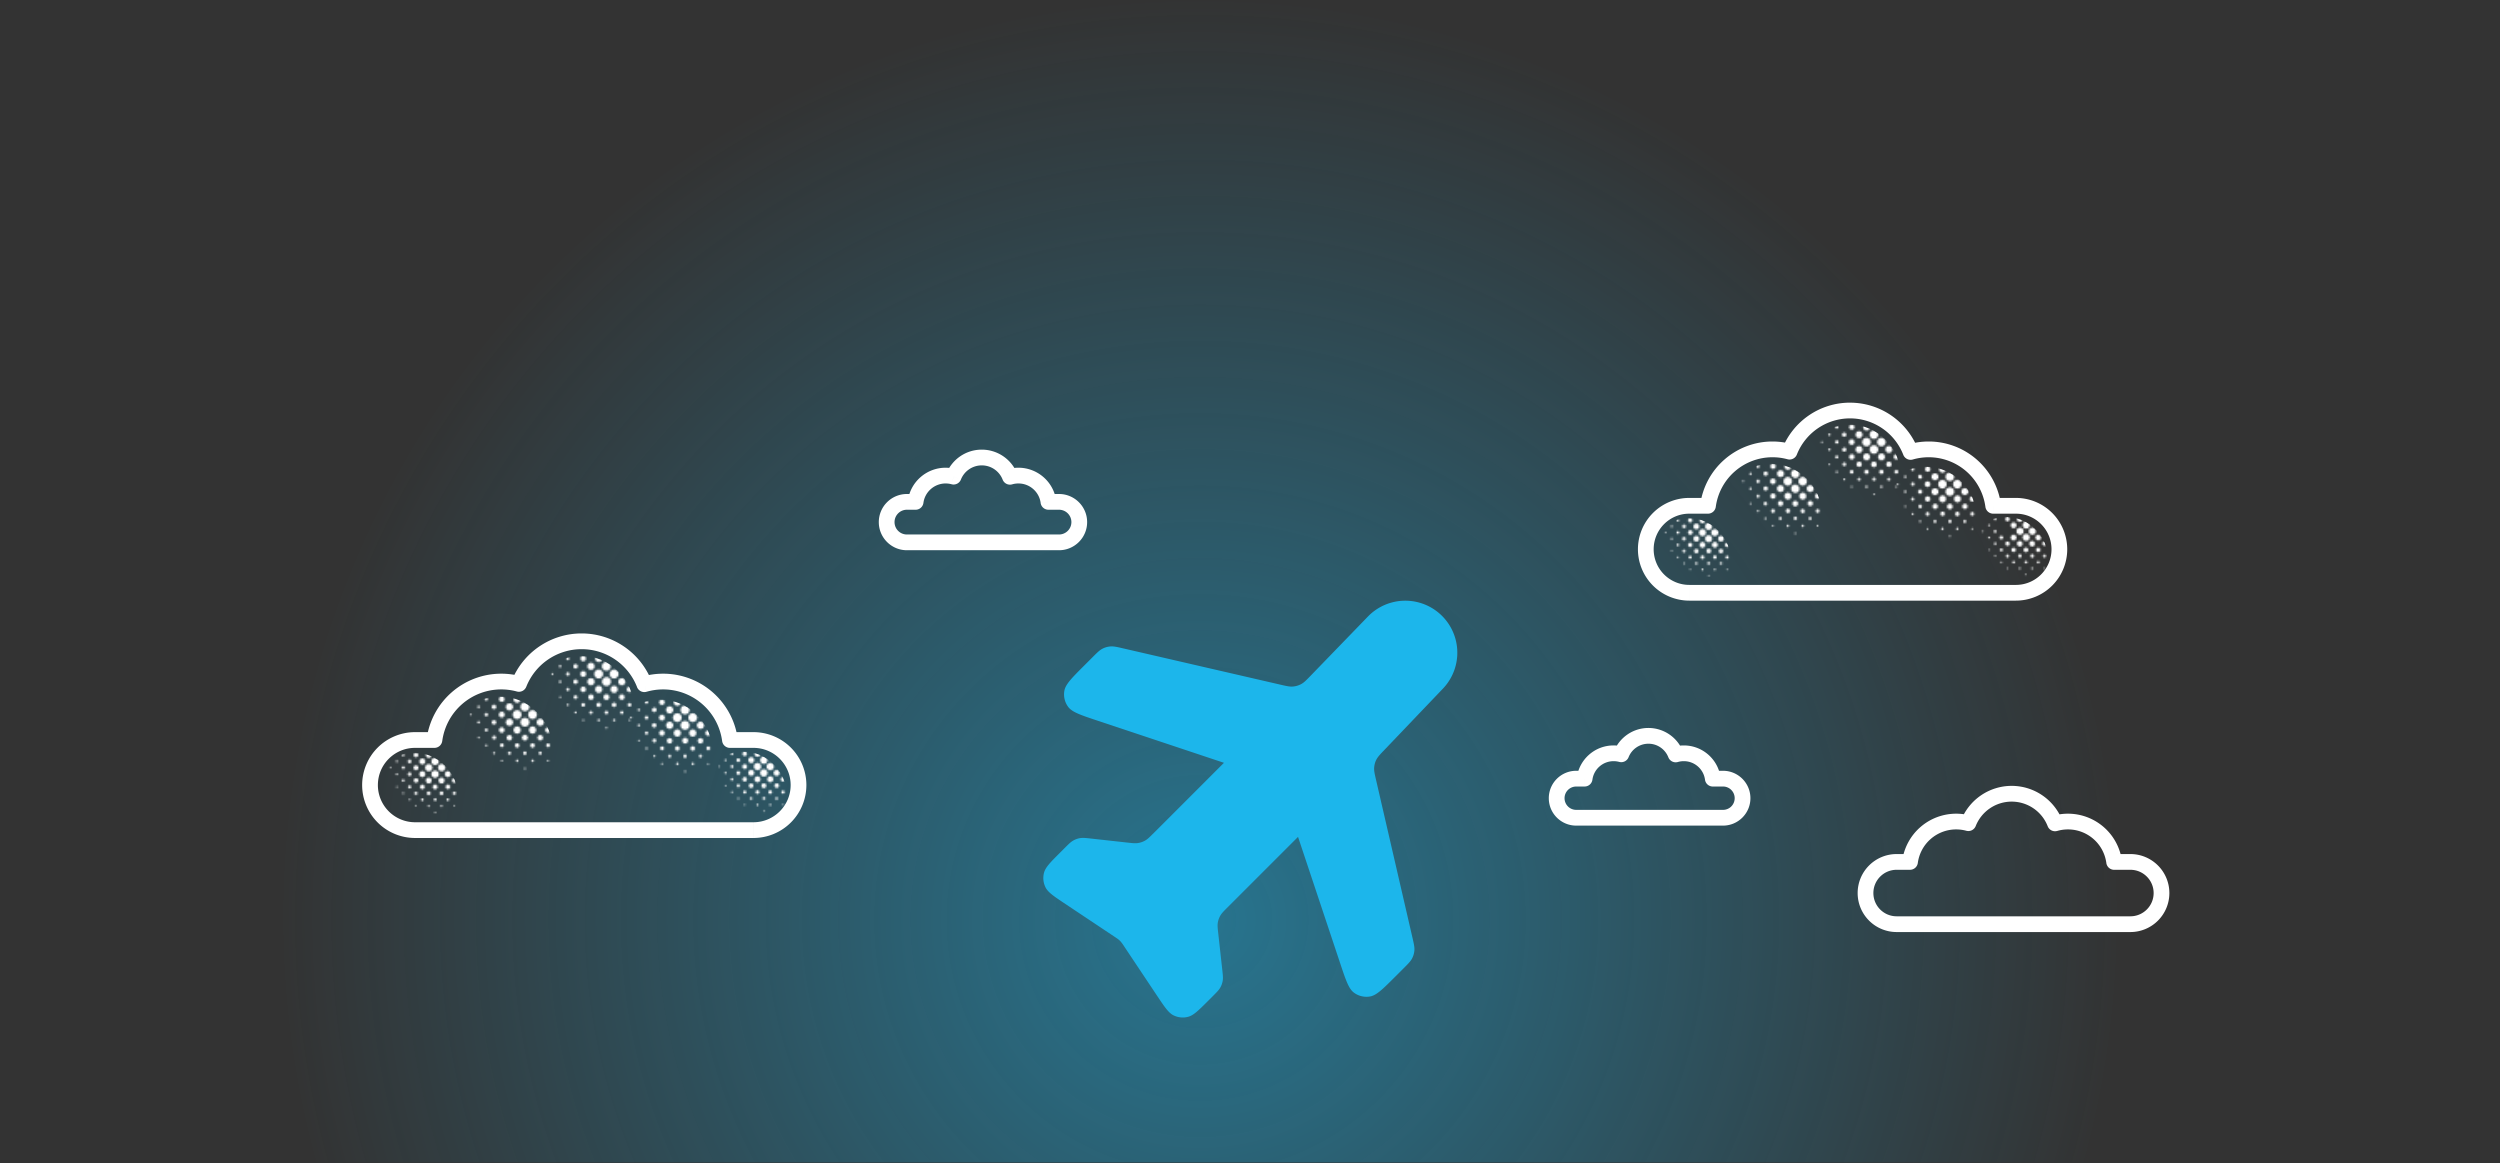 <svg xmlns="http://www.w3.org/2000/svg" fill="none" viewBox="0 0 1500 698">
  <rect x="0" y="0" width="1500" height="698" fill="#333333" stroke="none"/>
  <g clip-path="url(#clip0_433_2594)">
    <circle cx="720" cy="550.5" r="550" fill="url(#paint0_radial_433_2594)" opacity=".5"/>
    <path fill="#fff" d="M950.77 467.2v4.71a4.72 4.72 0 0 0 4.68-4.1l-4.68-.62Zm22-14.6-1.25 4.54a4.72 4.72 0 0 0 5.63-2.81l-4.39-1.74Zm32.64.07-4.4 1.72a4.73 4.73 0 0 0 5.72 2.81l-1.32-4.53Zm22.27 14.52-4.68.63a4.73 4.73 0 0 0 4.68 4.1v-4.73Zm-72.23.63a12.83 12.83 0 0 1 12.7-11.12v-9.44c-11.3 0-20.6 8.4-22.06 19.3l9.36 1.26Zm12.7-11.12c1.17 0 2.3.15 3.37.44l2.49-9.1a22.24 22.24 0 0 0-5.86-.78v9.44Zm9-2.37a12.82 12.82 0 0 1 11.92-8.1v-9.45c-9.4 0-17.44 5.84-20.7 14.07l8.78 3.48Zm11.92-8.1c5.42 0 10.07 3.37 11.94 8.16l8.8-3.44a22.28 22.28 0 0 0-20.74-14.17v9.44Zm17.66 10.97a13 13 0 0 1 3.57-.5v-9.44c-2.15 0-4.23.3-6.21.88l2.64 9.06Zm3.57-.5c6.49 0 11.86 4.83 12.7 11.12l9.36-1.25a22.27 22.27 0 0 0-22.06-19.31v9.44Zm17.38 15.21h6.12v-9.44h-6.12v9.44Zm6.12 0a7.01 7.01 0 0 1 7.01 7.01h9.44c0-9.09-7.37-16.45-16.45-16.45v9.44Zm7.01 7.01a7 7 0 0 1-7.01 7v9.45c9.08 0 16.45-7.37 16.45-16.45h-9.44Zm-7.01 7h-88.07v9.45h88.07v-9.44Zm-88.07 0a7 7 0 0 1-7-7h-9.45c0 9.08 7.36 16.45 16.45 16.45v-9.44Zm-7-7a7 7 0 0 1 7-7v-9.45a16.45 16.45 0 0 0-16.45 16.45h9.44Zm7-7h5.04v-9.45h-5.04v9.44Zm200.28 45.23v4.72a4.72 4.72 0 0 0 4.68-4.1l-4.68-.62Zm35.02-23.25-1.24 4.56a4.72 4.72 0 0 0 5.63-2.82l-4.39-1.74Zm51.99.13-4.4 1.72a4.72 4.72 0 0 0 5.71 2.81l-1.31-4.53Zm35.46 23.12-4.68.63a4.72 4.72 0 0 0 4.68 4.1v-4.73Zm-117.79.63a23.22 23.22 0 0 1 23-20.13v-9.44a32.67 32.67 0 0 0-32.36 28.32l9.36 1.25Zm23-20.13c2.12 0 4.16.28 6.1.81l2.48-9.11a32.64 32.64 0 0 0-8.58-1.14v9.44Zm11.73-2a23.22 23.22 0 0 1 21.58-14.68v-9.45a32.67 32.67 0 0 0-30.36 20.65l8.78 3.47Zm21.58-14.68a23.2 23.2 0 0 1 21.62 14.78l8.79-3.44a32.64 32.64 0 0 0-30.41-20.79v9.45Zm27.33 17.6a23 23 0 0 1 6.47-.92v-9.44c-3.15 0-6.21.44-9.1 1.29l2.63 9.06Zm6.47-.92a23.22 23.22 0 0 1 23 20.13l9.36-1.25a32.67 32.67 0 0 0-32.36-28.32v9.44Zm27.68 24.22h9.74v-9.44h-9.74v9.44Zm9.74 0c7.71 0 13.96 6.25 13.96 13.96h9.44a23.4 23.4 0 0 0-23.4-23.4v9.44Zm13.96 13.96c0 7.7-6.25 13.95-13.96 13.95v9.45a23.4 23.4 0 0 0 23.4-23.4h-9.44Zm-13.96 13.95h-140.24v9.45h140.24v-9.45Zm-140.24 0c-7.7 0-13.95-6.24-13.95-13.95h-9.44a23.4 23.4 0 0 0 23.39 23.4v-9.45Zm-13.95-13.95c0-7.7 6.25-13.96 13.95-13.96v-9.44a23.4 23.4 0 0 0-23.39 23.4h9.44Zm13.95-13.96h8.03v-9.44h-8.03v9.44Z"/>
    <path fill="#1CB6EB" d="M820.68 370a31.2 31.2 0 0 1 45 43.26l-34.93 36.58c-2.74 2.86-4.1 4.3-4.95 5.97a12.25 12.25 0 0 0-1.3 4.77c-.14 1.87.3 3.8 1.2 7.67l21.72 94.11c.91 3.96 1.37 5.95 1.22 7.86-.13 1.7-.6 3.35-1.4 4.86-.88 1.7-2.32 3.14-5.2 6.02l-4.66 4.66c-7.62 7.62-11.43 11.43-15.33 12.12-3.4.6-6.9-.22-9.68-2.28-3.18-2.37-4.88-7.48-8.29-17.7l-25.26-75.78-42.05 42.05c-2.5 2.5-3.76 3.76-4.6 5.24a12.58 12.58 0 0 0-1.49 4.23c-.26 1.68-.07 3.44.33 6.97l2.3 20.78c.4 3.53.6 5.3.33 6.97a12.56 12.56 0 0 1-1.49 4.23c-.84 1.48-2.1 2.73-4.6 5.24l-2.48 2.48c-5.95 5.95-8.92 8.92-12.23 9.78-2.9.76-5.97.45-8.66-.85-3.07-1.5-5.4-5-10.07-12l-19.71-29.56a26.02 26.02 0 0 0-1.74-2.44c-.42-.5-.9-.98-1.4-1.4-.56-.49-1.19-.9-2.44-1.74l-29.57-19.71c-7-4.66-10.5-7-11.99-10.07a12.57 12.57 0 0 1-.85-8.66c.86-3.3 3.83-6.28 9.78-12.22l2.48-2.49c2.5-2.5 3.76-3.76 5.24-4.6a12.5 12.5 0 0 1 4.23-1.49c1.68-.26 3.44-.07 6.97.33l20.78 2.3c3.53.4 5.3.6 6.97.32 1.49-.23 2.92-.74 4.23-1.48 1.48-.84 2.73-2.1 5.24-4.6l42.05-42.05-75.78-25.26c-10.22-3.4-15.33-5.11-17.7-8.3a12.57 12.57 0 0 1-2.28-9.67c.69-3.9 4.5-7.71 12.12-15.33l4.66-4.66c2.88-2.88 4.31-4.32 6.02-5.2 1.5-.8 3.16-1.27 4.86-1.4 1.91-.15 3.9.3 7.86 1.22l93.76 21.64c3.9.9 5.84 1.35 7.72 1.21 1.82-.13 3.58-.65 5.18-1.53 1.65-.9 3.04-2.34 5.82-5.21L820.68 370Z"/>
    <path fill="#fff" d="M260.66 444v4.72a4.72 4.72 0 0 0 4.68-4.1l-4.68-.62Zm50.7-33.66-1.24 4.56a4.72 4.72 0 0 0 5.63-2.82l-4.39-1.74Zm75.25.18-4.4 1.72a4.72 4.72 0 0 0 5.72 2.82l-1.31-4.54ZM437.97 444l-4.68.63a4.72 4.72 0 0 0 4.68 4.1V444Zm-172.62.63a35.73 35.73 0 0 1 35.39-30.98v-9.44a45.18 45.18 0 0 0-44.75 39.17l9.36 1.25Zm35.39-30.98c3.25 0 6.4.44 9.39 1.25l2.48-9.11a45.15 45.15 0 0 0-11.88-1.58v9.44Zm15.02-1.57a35.72 35.72 0 0 1 33.2-22.58v-9.44a45.16 45.16 0 0 0-41.98 28.55l8.78 3.47Zm33.2-22.58a35.72 35.72 0 0 1 33.27 22.74l8.8-3.43a45.16 45.16 0 0 0-42.07-28.75v9.44Zm38.98 25.56c3.16-.92 6.5-1.41 9.96-1.41v-9.44c-4.36 0-8.59.62-12.6 1.78l2.64 9.07Zm9.96-1.41a35.74 35.74 0 0 1 35.39 30.98l9.36-1.25a45.18 45.18 0 0 0-44.75-39.17v9.44Zm40.07 35.07h14.1v-9.44h-14.1v9.44Zm14.1 0c12.32 0 22.32 10 22.32 22.32h9.44a31.76 31.76 0 0 0-31.76-31.76v9.44Zm22.32 22.32c0 12.32-10 22.31-22.32 22.31v9.44a31.76 31.76 0 0 0 31.76-31.75h-9.44Zm-22.32 22.31H249.04v9.44h203.02v-9.44Zm-203.02 0a22.31 22.31 0 0 1-22.32-22.31h-9.44a31.76 31.76 0 0 0 31.76 31.75v-9.44Zm-22.32-22.31c0-12.33 10-22.32 22.32-22.32v-9.44a31.76 31.76 0 0 0-31.76 31.76h9.44Zm22.32-22.32h11.62v-9.44h-11.62v9.44Z"/>
    <mask id="mask0_433_2594" width="66" height="67" x="378" y="397" maskUnits="userSpaceOnUse" style="mask-type:alpha">
      <path fill="#1CB6EB" d="M383.65 444.83a.53.53 0 1 0-.75-.74.53.53 0 0 0 .75.74Zm4.69 4.7a.63.63 0 1 0-.88-.89.63.63 0 0 0 .88.89Zm4.63 4.62a.63.63 0 1 0-.89-.88.63.63 0 0 0 .89.88Zm4.55 4.55a.53.53 0 1 0-.74-.74.53.53 0 0 0 .74.75Zm-18.5-27.74a.53.53 0 1 0-.74-.75.53.53 0 0 0 .74.75Zm4.77 4.77a.73.73 0 1 0-1.03-1.03.73.73 0 0 0 1.03 1.03Zm4.77 4.77a.93.93 0 1 0-1.32-1.32.93.93 0 0 0 1.32 1.32Zm4.77 4.76a1.14 1.14 0 1 0-1.6-1.6 1.14 1.14 0 0 0 1.6 1.6Zm4.62 4.63a1.14 1.14 0 1 0-1.6-1.6 1.14 1.14 0 0 0 1.6 1.6Zm4.49 4.48a.93.93 0 1 0-1.32-1.32.93.93 0 0 0 1.31 1.32Zm4.48 4.48a.73.73 0 1 0-1.03-1.03.73.73 0 0 0 1.03 1.03Zm4.48 4.48a.53.53 0 1 0-.75-.74.53.53 0 0 0 .75.74Zm-27.61-36.85a.73.73 0 1 0-1.03-1.03.73.73 0 0 0 1.03 1.03Zm4.84 4.84a1.03 1.03 0 1 0-1.46-1.46 1.03 1.03 0 0 0 1.46 1.46Zm4.84 4.84a1.34 1.34 0 1 0-1.89-1.9 1.34 1.34 0 0 0 1.9 1.9Zm4.84 4.84a1.64 1.64 0 1 0-2.32-2.33 1.64 1.64 0 0 0 2.32 2.33Zm4.63 4.62a1.64 1.64 0 1 0-2.33-2.32 1.64 1.64 0 0 0 2.33 2.32Zm4.41 4.41a1.34 1.34 0 1 0-1.9-1.89 1.34 1.34 0 0 0 1.9 1.9Zm4.41 4.41a1.03 1.03 0 1 0-1.47-1.46 1.03 1.03 0 0 0 1.47 1.46Zm4.41 4.41a.73.73 0 1 0-1.03-1.03.73.73 0 0 0 1.03 1.03Zm-32.52-41.77a.53.53 0 1 0-.74-.74.53.53 0 0 0 .74.74Zm4.91 4.92a.93.93 0 1 0-1.32-1.32.93.93 0 0 0 1.32 1.32Zm4.91 4.9a1.34 1.34 0 1 0-1.89-1.88 1.34 1.34 0 0 0 1.9 1.89Zm4.91 4.92a1.74 1.74 0 1 0-2.46-2.47 1.74 1.74 0 0 0 2.46 2.47Zm4.92 4.91a2.15 2.15 0 1 0-3.04-3.04 2.15 2.15 0 0 0 3.04 3.04Zm4.62 4.63a2.15 2.15 0 1 0-3.04-3.05 2.15 2.15 0 0 0 3.04 3.05Zm4.34 4.34a1.75 1.75 0 1 0-2.47-2.47 1.75 1.75 0 0 0 2.47 2.47Zm4.34 4.33a1.34 1.34 0 1 0-1.9-1.89 1.34 1.34 0 0 0 1.9 1.9Zm4.34 4.34a.94.94 0 1 0-1.33-1.32.94.94 0 0 0 1.33 1.32Zm4.33 4.33a.53.53 0 0 0-.74-.74.53.53 0 0 0 .74.75Zm-36.93-46.17a.63.63 0 1 0-.88-.89.63.63 0 0 0 .88.89Zm4.99 4.98a1.13 1.13 0 1 0-1.6-1.6 1.13 1.13 0 0 0 1.6 1.6Zm4.98 4.99a1.64 1.64 0 1 0-2.32-2.33 1.64 1.64 0 0 0 2.32 2.33Zm4.99 4.98a2.15 2.15 0 1 0-3.04-3.04 2.15 2.15 0 0 0 3.04 3.04Zm4.98 4.99a2.66 2.66 0 1 0-3.76-3.77 2.66 2.66 0 0 0 3.76 3.77Zm4.62 4.63a2.66 2.66 0 1 0-3.76-3.77 2.66 2.66 0 0 0 3.77 3.76Zm4.27 4.26a2.15 2.15 0 1 0-3.04-3.05 2.15 2.15 0 0 0 3.04 3.05Zm4.27 4.26a1.64 1.64 0 1 0-2.33-2.32 1.64 1.64 0 0 0 2.33 2.32Zm4.26 4.27a1.14 1.14 0 1 0-1.6-1.6 1.14 1.14 0 0 0 1.6 1.6Zm4.27 4.26a.63.63 0 1 0-.89-.88.63.63 0 0 0 .89.88Zm-37-46.25a.63.63 0 1 0-.89-.88.63.63 0 0 0 .89.88Zm4.98 4.99a1.13 1.13 0 1 0-1.6-1.6 1.13 1.13 0 0 0 1.6 1.6Zm4.99 4.98a1.64 1.64 0 1 0-2.33-2.32 1.64 1.64 0 0 0 2.33 2.32Zm4.98 4.99a2.15 2.15 0 1 0-3.04-3.05 2.15 2.15 0 0 0 3.04 3.05Zm4.98 4.98a2.66 2.66 0 1 0-3.76-3.76 2.66 2.66 0 0 0 3.77 3.76Zm4.63 4.63a2.66 2.66 0 1 0-3.76-3.77 2.66 2.66 0 0 0 3.76 3.77Zm4.27 4.26a2.15 2.15 0 1 0-3.04-3.04 2.15 2.15 0 0 0 3.04 3.04Zm4.26 4.27a1.64 1.64 0 1 0-2.32-2.33 1.64 1.64 0 0 0 2.32 2.33Zm4.27 4.26a1.14 1.14 0 1 0-1.61-1.6 1.14 1.14 0 0 0 1.6 1.6Zm4.27 4.27a.63.63 0 1 0-.9-.89.63.63 0 0 0 .9.89Zm-37.08-46.33a.53.53 0 1 0-.74-.74.53.53 0 0 0 .74.75Zm4.92 4.92a.93.93 0 1 0-1.32-1.32.93.93 0 0 0 1.31 1.32Zm4.91 4.91a1.34 1.34 0 1 0-1.9-1.89 1.34 1.34 0 0 0 1.9 1.9Zm4.91 4.91a1.74 1.74 0 1 0-2.47-2.46 1.74 1.74 0 0 0 2.47 2.46Zm4.91 4.92a2.15 2.15 0 1 0-3.04-3.05 2.15 2.15 0 0 0 3.04 3.05Zm4.63 4.62a2.15 2.15 0 1 0-3.04-3.04 2.15 2.15 0 0 0 3.04 3.04Zm4.33 4.34a1.74 1.74 0 1 0-2.46-2.47 1.74 1.74 0 0 0 2.46 2.47Zm4.34 4.34a1.34 1.34 0 1 0-1.89-1.9 1.34 1.34 0 0 0 1.9 1.9Zm4.34 4.34a.94.94 0 1 0-1.32-1.32.94.94 0 0 0 1.32 1.32Zm4.34 4.33a.53.53 0 0 0-.75-.74.53.53 0 0 0 .75.74Zm-32.23-41.48a.73.73 0 1 0-1.03-1.03.73.73 0 0 0 1.03 1.03Zm4.84 4.85a1.03 1.03 0 1 0-1.47-1.47 1.03 1.03 0 0 0 1.47 1.46Zm4.84 4.83a1.34 1.34 0 1 0-1.9-1.89 1.34 1.34 0 0 0 1.9 1.9Zm4.84 4.84a1.64 1.64 0 1 0-2.33-2.32 1.64 1.64 0 0 0 2.33 2.32Zm4.62 4.63a1.64 1.64 0 1 0-2.32-2.33 1.64 1.64 0 0 0 2.32 2.33Zm4.41 4.4a1.34 1.34 0 1 0-1.89-1.88 1.34 1.34 0 0 0 1.9 1.89Zm4.41 4.42a1.03 1.03 0 1 0-1.46-1.46 1.03 1.03 0 0 0 1.46 1.46Zm4.42 4.41a.73.73 0 1 0-1.04-1.03.73.73 0 0 0 1.03 1.03Zm-27.9-37.15a.53.53 0 1 0-.74-.74.53.53 0 0 0 .74.74Zm4.77 4.77a.73.73 0 1 0-1.03-1.03.73.73 0 0 0 1.03 1.03Zm4.77 4.77a.93.93 0 1 0-1.33-1.32.93.93 0 0 0 1.33 1.32Zm4.76 4.77a1.14 1.14 0 1 0-1.6-1.6 1.14 1.14 0 0 0 1.6 1.6Zm4.63 4.62a1.14 1.14 0 1 0-1.6-1.6 1.14 1.14 0 0 0 1.6 1.6Zm4.48 4.49a.93.93 0 1 0-1.32-1.32.93.93 0 0 0 1.32 1.32Zm4.49 4.48a.73.73 0 1 0-1.04-1.03.73.73 0 0 0 1.03 1.03Zm4.47 4.48a.53.53 0 0 0-.74-.75.53.53 0 0 0 .74.75Zm-18.5-27.76a.53.53 0 1 0-.74-.74.53.53 0 0 0 .74.75Zm4.7 4.7a.63.63 0 1 0-.89-.88.63.63 0 0 0 .89.88Zm4.63 4.63a.63.63 0 1 0-.9-.89.63.63 0 0 0 .9.89Zm4.55 4.55a.53.53 0 1 0-.75-.74.53.53 0 0 0 .75.74Z"/>
    </mask>
    <g mask="url(#mask0_433_2594)">
      <circle cx="395.79" cy="451.46" r="31.76" fill="#fff"/>
    </g>
    <mask id="mask1_433_2594" width="66" height="67" x="282" y="395" maskUnits="userSpaceOnUse" style="mask-type:alpha">
      <path fill="#1CB6EB" d="M287.53 443.02a.53.53 0 1 0-.74-.74.53.53 0 0 0 .74.74Zm4.7 4.7a.63.63 0 1 0-.9-.89.63.63 0 0 0 .9.89Zm4.62 4.62a.63.63 0 1 0-.89-.88.63.63 0 0 0 .9.88Zm4.55 4.56a.53.53 0 1 0-.74-.75.53.53 0 0 0 .74.75Zm-18.5-27.75a.53.53 0 1 0-.74-.75.53.53 0 0 0 .74.75Zm4.77 4.76a.73.73 0 1 0-1.03-1.03.73.73 0 0 0 1.03 1.03Zm4.77 4.78a.93.93 0 1 0-1.32-1.33.93.93 0 0 0 1.32 1.32Zm4.77 4.76a1.14 1.14 0 1 0-1.6-1.6 1.14 1.14 0 0 0 1.6 1.6Zm4.62 4.63a1.14 1.14 0 1 0-1.6-1.6 1.14 1.14 0 0 0 1.6 1.6Zm4.49 4.48a.93.93 0 1 0-1.32-1.32.93.93 0 0 0 1.32 1.32Zm4.48 4.48a.73.73 0 1 0-1.03-1.03.73.73 0 0 0 1.03 1.03Zm4.48 4.48a.53.53 0 1 0-.74-.74.53.53 0 0 0 .74.74Zm-27.61-36.86a.73.73 0 1 0-1.03-1.03.73.73 0 0 0 1.03 1.03Zm4.84 4.84a1.03 1.03 0 1 0-1.46-1.46 1.03 1.03 0 0 0 1.46 1.47Zm4.84 4.85a1.34 1.34 0 1 0-1.89-1.9 1.34 1.34 0 0 0 1.9 1.9Zm4.85 4.84a1.64 1.64 0 1 0-2.33-2.33 1.64 1.64 0 0 0 2.32 2.33Zm4.62 4.62a1.64 1.64 0 1 0-2.33-2.32 1.64 1.64 0 0 0 2.33 2.32Zm4.41 4.41a1.34 1.34 0 1 0-1.9-1.9 1.34 1.34 0 0 0 1.9 1.9Zm4.41 4.41a1.03 1.03 0 1 0-1.46-1.46 1.03 1.03 0 0 0 1.46 1.46Zm4.41 4.41a.73.73 0 1 0-1.03-1.03.73.73 0 0 0 1.03 1.03Zm-32.52-41.77a.53.53 0 1 0-.74-.74.53.53 0 0 0 .74.74Zm4.91 4.91a.93.93 0 1 0-1.32-1.32.93.93 0 0 0 1.32 1.32Zm4.91 4.92a1.34 1.34 0 1 0-1.89-1.9 1.34 1.34 0 0 0 1.9 1.9Zm4.92 4.9a1.74 1.74 0 1 0-2.47-2.46 1.74 1.74 0 0 0 2.47 2.47Zm4.91 4.92a2.15 2.15 0 1 0-3.04-3.04 2.15 2.15 0 0 0 3.04 3.04Zm4.62 4.63a2.15 2.15 0 1 0-3.04-3.05 2.15 2.15 0 0 0 3.04 3.05Zm4.34 4.33a1.74 1.74 0 1 0-2.46-2.46 1.74 1.74 0 0 0 2.46 2.46Zm4.34 4.34a1.34 1.34 0 1 0-1.9-1.9 1.34 1.34 0 0 0 1.9 1.9Zm4.34 4.34a.93.93 0 1 0-1.32-1.32.93.93 0 0 0 1.32 1.32Zm4.33 4.34a.53.53 0 1 0-.74-.75.53.53 0 0 0 .74.75Zm-36.92-46.18a.63.63 0 1 0-.9-.89.63.63 0 0 0 .9.89Zm4.98 4.98a1.13 1.13 0 1 0-1.6-1.6 1.13 1.13 0 0 0 1.6 1.6Zm4.99 4.99a1.64 1.64 0 1 0-2.33-2.33 1.64 1.64 0 0 0 2.32 2.33Zm4.98 4.98a2.15 2.15 0 1 0-3.04-3.04 2.15 2.15 0 0 0 3.04 3.04Zm4.98 4.99a2.66 2.66 0 1 0-3.76-3.77 2.66 2.66 0 0 0 3.76 3.77Zm4.63 4.62a2.66 2.66 0 1 0-3.76-3.76 2.66 2.66 0 0 0 3.76 3.76Zm4.26 4.27a2.15 2.15 0 1 0-3.04-3.05 2.15 2.15 0 0 0 3.04 3.05Zm4.27 4.26a1.64 1.64 0 1 0-2.33-2.32 1.64 1.64 0 0 0 2.33 2.32Zm4.26 4.27a1.14 1.14 0 1 0-1.6-1.6 1.14 1.14 0 0 0 1.6 1.6Zm4.27 4.26a.63.63 0 1 0-.89-.88.63.63 0 0 0 .9.88Zm-37-46.24a.63.63 0 1 0-.89-.9.63.63 0 0 0 .9.9Zm4.98 4.98a1.13 1.13 0 1 0-1.6-1.6 1.13 1.13 0 0 0 1.6 1.6Zm4.99 4.98a1.64 1.64 0 1 0-2.33-2.32 1.64 1.64 0 0 0 2.33 2.32Zm4.98 4.99a2.15 2.15 0 1 0-3.04-3.05 2.15 2.15 0 0 0 3.04 3.05Zm4.99 4.98a2.66 2.66 0 1 0-3.76-3.76 2.66 2.66 0 0 0 3.76 3.76Zm4.62 4.63a2.66 2.66 0 1 0-3.76-3.77 2.66 2.66 0 0 0 3.76 3.77Zm4.27 4.26a2.15 2.15 0 1 0-3.04-3.04 2.15 2.15 0 0 0 3.04 3.04Zm4.26 4.27a1.64 1.64 0 1 0-2.32-2.33 1.64 1.64 0 0 0 2.32 2.33Zm4.27 4.26a1.14 1.14 0 1 0-1.6-1.6 1.14 1.14 0 0 0 1.6 1.6Zm4.27 4.27a.63.63 0 1 0-.9-.89.63.63 0 0 0 .9.89ZM301.4 401.4a.53.53 0 1 0-.74-.75.53.53 0 0 0 .74.75Zm4.92 4.9A.93.93 0 1 0 305 405a.93.93 0 0 0 1.32 1.32Zm4.91 4.92a1.34 1.34 0 1 0-1.9-1.9 1.34 1.34 0 0 0 1.9 1.9Zm4.91 4.91a1.74 1.74 0 1 0-2.46-2.46 1.74 1.74 0 0 0 2.46 2.46Zm4.91 4.92a2.15 2.15 0 1 0-3.04-3.05 2.15 2.15 0 0 0 3.04 3.05Zm4.63 4.62a2.15 2.15 0 1 0-3.04-3.04 2.15 2.15 0 0 0 3.04 3.04Zm4.34 4.33a1.74 1.74 0 1 0-2.47-2.46 1.74 1.74 0 0 0 2.47 2.47Zm4.33 4.35a1.34 1.34 0 1 0-1.89-1.9 1.34 1.34 0 0 0 1.9 1.9Zm4.35 4.34a.93.93 0 1 0-1.33-1.33.93.93 0 0 0 1.32 1.32Zm4.33 4.33a.53.53 0 1 0-.74-.74.53.53 0 0 0 .74.74Zm-32.23-41.48a.73.73 0 1 0-1.03-1.03.73.73 0 0 0 1.03 1.03Zm4.84 4.84a1.03 1.03 0 1 0-1.46-1.46 1.03 1.03 0 0 0 1.46 1.46Zm4.84 4.84a1.34 1.34 0 1 0-1.9-1.9 1.34 1.34 0 0 0 1.9 1.9Zm4.84 4.84a1.64 1.64 0 1 0-2.33-2.32 1.64 1.64 0 0 0 2.33 2.32Zm4.62 4.63a1.64 1.64 0 1 0-2.32-2.33 1.64 1.64 0 0 0 2.32 2.33Zm4.41 4.41a1.34 1.34 0 1 0-1.89-1.9 1.34 1.34 0 0 0 1.9 1.9Zm4.41 4.4a1.03 1.03 0 1 0-1.46-1.46 1.03 1.03 0 0 0 1.46 1.47Zm4.41 4.41a.73.73 0 1 0-1.03-1.03.73.73 0 0 0 1.03 1.03Zm-27.89-37.14a.53.53 0 1 0-.74-.74.53.53 0 0 0 .74.74Zm4.77 4.77a.73.73 0 1 0-1.03-1.03.73.73 0 0 0 1.03 1.03Zm4.77 4.76a.93.93 0 1 0-1.32-1.31.93.93 0 0 0 1.32 1.32Zm4.76 4.78a1.13 1.13 0 1 0-1.6-1.6 1.13 1.13 0 0 0 1.6 1.6Zm4.63 4.62a1.13 1.13 0 1 0-1.6-1.6 1.13 1.13 0 0 0 1.6 1.6Zm4.49 4.48a.93.93 0 1 0-1.33-1.32.93.93 0 0 0 1.32 1.32Zm4.47 4.48a.73.73 0 1 0-1.03-1.03.73.73 0 0 0 1.03 1.03Zm4.48 4.49a.53.53 0 1 0-.74-.75.53.53 0 0 0 .74.75Zm-18.5-27.75a.53.53 0 1 0-.74-.75.53.53 0 0 0 .74.75Zm4.7 4.7a.63.63 0 1 0-.89-.9.63.63 0 0 0 .9.9Zm4.63 4.62a.63.63 0 1 0-.9-.89.63.63 0 0 0 .9.89Zm4.55 4.55a.53.53 0 1 0-.74-.74.53.53 0 0 0 .74.74Z"/>
    </mask>
    <g mask="url(#mask1_433_2594)">
      <circle cx="299.67" cy="449.65" r="31.76" fill="#fff"/>
    </g>
    <mask id="mask2_433_2594" width="67" height="67" x="330" y="371" maskUnits="userSpaceOnUse" style="mask-type:alpha">
      <path fill="#1CB6EB" d="M336.45 418.65a.53.53 0 1 0-.74-.75.53.53 0 0 0 .74.75Zm4.7 4.7a.63.63 0 1 0-.89-.9.63.63 0 0 0 .89.9Zm4.62 4.62a.63.63 0 1 0-.88-.89.63.63 0 0 0 .88.89Zm4.56 4.55a.53.53 0 1 0-.75-.74.53.53 0 0 0 .75.74Zm-18.5-27.75a.53.53 0 1 0-.75-.74.53.53 0 1 0 .75.74Zm4.77 4.77a.73.73 0 1 0-1.04-1.03.73.73 0 0 0 1.04 1.03Zm4.77 4.77a.93.93 0 1 0-1.32-1.32.93.93 0 0 0 1.32 1.32Zm4.76 4.77a1.13 1.13 0 1 0-1.6-1.6 1.13 1.13 0 0 0 1.6 1.6Zm4.63 4.62a1.13 1.13 0 1 0-1.6-1.6 1.13 1.13 0 0 0 1.6 1.6Zm4.48 4.49a.93.93 0 1 0-1.32-1.32.93.93 0 0 0 1.32 1.32Zm4.48 4.48a.73.73 0 1 0-1.03-1.03.73.73 0 0 0 1.03 1.03Zm4.48 4.48a.53.53 0 1 0-.74-.75.53.53 0 0 0 .74.75Zm-27.6-36.85a.73.73 0 1 0-1.04-1.04.73.73 0 0 0 1.04 1.03Zm4.84 4.83a1.03 1.03 0 1 0-1.46-1.46 1.03 1.03 0 0 0 1.46 1.46Zm4.84 4.84a1.34 1.34 0 1 0-1.9-1.89 1.34 1.34 0 0 0 1.9 1.9Zm4.84 4.84a1.64 1.64 0 1 0-2.33-2.32 1.64 1.64 0 0 0 2.33 2.32Zm4.62 4.63a1.64 1.64 0 1 0-2.32-2.33 1.64 1.64 0 0 0 2.32 2.33Zm4.41 4.41a1.34 1.34 0 1 0-1.89-1.9 1.34 1.34 0 0 0 1.9 1.9Zm4.41 4.41a1.03 1.03 0 1 0-1.46-1.46 1.03 1.03 0 0 0 1.46 1.46Zm4.41 4.41a.73.73 0 1 0-1.03-1.03.73.73 0 0 0 1.03 1.03Zm-32.52-41.77a.53.53 0 1 0-.74-.75.53.53 0 1 0 .74.75Zm4.92 4.91a.93.93 0 1 0-1.32-1.32.93.93 0 0 0 1.32 1.32Zm4.91 4.91a1.34 1.34 0 1 0-1.9-1.89 1.34 1.34 0 0 0 1.9 1.9Zm4.91 4.91a1.74 1.74 0 1 0-2.47-2.46 1.74 1.74 0 0 0 2.47 2.46Zm4.91 4.92a2.15 2.15 0 1 0-3.04-3.05 2.15 2.15 0 0 0 3.04 3.05Zm4.63 4.62a2.15 2.15 0 1 0-3.04-3.04 2.15 2.15 0 0 0 3.04 3.04Zm4.33 4.34a1.74 1.74 0 1 0-2.46-2.47 1.74 1.74 0 0 0 2.46 2.47Zm4.34 4.34a1.34 1.34 0 1 0-1.89-1.9 1.34 1.34 0 0 0 1.9 1.9Zm4.34 4.34a.93.93 0 1 0-1.32-1.32.93.93 0 0 0 1.32 1.32Zm4.34 4.33a.53.53 0 1 0-.75-.74.53.53 0 0 0 .75.74Zm-36.93-46.17a.63.63 0 1 0-.89-.9.63.63 0 0 0 .89.9Zm4.98 4.98a1.13 1.13 0 1 0-1.6-1.6 1.13 1.13 0 0 0 1.6 1.6Zm4.99 4.98a1.64 1.64 0 1 0-2.33-2.32 1.64 1.64 0 0 0 2.33 2.32Zm4.98 4.99a2.15 2.15 0 1 0-3.04-3.05 2.15 2.15 0 0 0 3.04 3.05Zm4.99 4.98a2.66 2.66 0 1 0-3.77-3.76 2.66 2.66 0 0 0 3.77 3.76Zm4.62 4.62a2.66 2.66 0 1 0-3.76-3.75 2.66 2.66 0 0 0 3.76 3.76Zm4.27 4.27a2.15 2.15 0 1 0-3.04-3.04 2.15 2.15 0 0 0 3.04 3.04Zm4.26 4.27a1.64 1.64 0 1 0-2.32-2.33 1.64 1.64 0 0 0 2.32 2.33Zm4.26 4.26a1.13 1.13 0 1 0-1.6-1.6 1.13 1.13 0 0 0 1.6 1.6Zm4.27 4.27a.63.63 0 1 0-.88-.89.63.63 0 0 0 .88.89Zm-37-46.25a.63.63 0 1 0-.88-.89.63.63 0 0 0 .88.89Zm4.99 4.98a1.13 1.13 0 1 0-1.6-1.6 1.13 1.13 0 0 0 1.6 1.6Zm4.98 4.99a1.64 1.64 0 1 0-2.32-2.33 1.64 1.64 0 0 0 2.32 2.33Zm4.99 4.98a2.15 2.15 0 1 0-3.04-3.04 2.15 2.15 0 0 0 3.04 3.04Zm4.98 4.99a2.66 2.66 0 1 0-3.76-3.77 2.66 2.66 0 0 0 3.76 3.77Zm4.63 4.62a2.66 2.66 0 1 0-3.77-3.76 2.66 2.66 0 0 0 3.77 3.76Zm4.26 4.27a2.15 2.15 0 1 0-3.04-3.05 2.15 2.15 0 0 0 3.04 3.05Zm4.27 4.26a1.64 1.64 0 1 0-2.33-2.32 1.64 1.64 0 0 0 2.33 2.32Zm4.26 4.27a1.13 1.13 0 1 0-1.6-1.6 1.13 1.13 0 0 0 1.6 1.6Zm4.27 4.27a.63.63 0 1 0-.89-.9.63.63 0 0 0 .89.9Zm-37.07-46.33a.53.53 0 1 0-.75-.74.53.53 0 1 0 .75.74Zm4.91 4.92a.93.93 0 1 0-1.32-1.32.93.93 0 0 0 1.32 1.32Zm4.91 4.91a1.34 1.34 0 1 0-1.89-1.9 1.34 1.34 0 0 0 1.9 1.9Zm4.91 4.91a1.74 1.74 0 1 0-2.46-2.47 1.74 1.74 0 0 0 2.46 2.47Zm4.92 4.91a2.15 2.15 0 1 0-3.04-3.04 2.15 2.15 0 0 0 3.04 3.04Zm4.62 4.63a2.15 2.15 0 1 0-3.04-3.05 2.15 2.15 0 0 0 3.04 3.05Zm4.34 4.33a1.74 1.74 0 1 0-2.47-2.46 1.74 1.74 0 0 0 2.47 2.46Zm4.34 4.34a1.34 1.34 0 1 0-1.9-1.89 1.34 1.34 0 0 0 1.9 1.9Zm4.34 4.34a.93.93 0 1 0-1.32-1.32.93.93 0 0 0 1.32 1.32Zm4.33 4.34a.53.53 0 1 0-.74-.75.53.53 0 0 0 .74.75Zm-32.23-41.48a.73.73 0 1 0-1.03-1.03.73.73 0 0 0 1.03 1.03Zm4.84 4.83a1.03 1.03 0 1 0-1.46-1.45 1.03 1.03 0 0 0 1.46 1.46Zm4.84 4.85a1.34 1.34 0 1 0-1.89-1.9 1.34 1.34 0 0 0 1.9 1.9Zm4.84 4.84a1.64 1.64 0 1 0-2.32-2.33 1.64 1.64 0 0 0 2.32 2.33Zm4.63 4.62a1.64 1.64 0 1 0-2.33-2.32 1.64 1.64 0 0 0 2.33 2.32Zm4.41 4.41a1.34 1.34 0 1 0-1.9-1.89 1.34 1.34 0 0 0 1.9 1.9Zm4.41 4.41a1.03 1.03 0 1 0-1.46-1.46 1.03 1.03 0 0 0 1.46 1.46Zm4.41 4.41a.73.73 0 1 0-1.03-1.03.73.73 0 0 0 1.03 1.03Zm-27.9-37.14a.53.53 0 1 0-.74-.75.53.53 0 1 0 .74.75Zm4.77 4.77a.73.73 0 1 0-1.03-1.03.73.73 0 0 0 1.03 1.03Zm4.77 4.77a.93.93 0 1 0-1.32-1.32.93.93 0 0 0 1.32 1.32Zm4.76 4.76a1.13 1.13 0 1 0-1.6-1.6 1.13 1.13 0 0 0 1.6 1.6Zm4.63 4.63a1.13 1.13 0 1 0-1.6-1.6 1.13 1.13 0 0 0 1.6 1.6Zm4.49 4.48a.93.93 0 1 0-1.32-1.32.93.93 0 0 0 1.32 1.32Zm4.48 4.49a.73.73 0 1 0-1.03-1.04.73.73 0 0 0 1.03 1.03Zm4.48 4.47a.53.53 0 1 0-.74-.74.53.53 0 0 0 .74.74Zm-18.5-27.75a.53.53 0 1 0-.75-.74.53.53 0 1 0 .75.74Zm4.69 4.7a.63.63 0 1 0-.88-.89.63.63 0 0 0 .88.89Zm4.63 4.63a.63.63 0 1 0-.89-.9.63.63 0 0 0 .89.9Zm4.55 4.55a.53.53 0 1 0-.74-.75.53.53 0 0 0 .74.75Z"/>
    </mask>
    <g mask="url(#mask2_433_2594)">
      <circle cx="348.6" cy="425.28" r="31.76" fill="#fff"/>
    </g>
    <mask id="mask3_433_2594" width="55" height="56" x="431" y="432" maskUnits="userSpaceOnUse" style="mask-type:alpha">
      <path fill="#1CB6EB" d="M435.66 471.73a.43.43 0 1 0-.62-.62.43.43 0 0 0 .62.62Zm3.89 3.89a.52.52 0 1 0-.73-.74.52.52 0 0 0 .73.74Zm3.83 3.82a.52.52 0 1 0-.74-.73.52.52 0 0 0 .74.73Zm3.76 3.77a.43.43 0 1 0-.62-.62.43.43 0 0 0 .63.62Zm-15.3-22.96a.44.44 0 1 0-.62-.62.44.44 0 0 0 .62.62Zm3.94 3.95a.6.6 0 1 0-.85-.86.6.6 0 0 0 .85.85Zm3.95 3.94a.77.77 0 1 0-1.1-1.1.77.77 0 0 0 1.1 1.1Zm3.95 3.95a.94.94 0 1 0-1.34-1.33.94.94 0 0 0 1.34 1.33Zm3.82 3.82a.94.94 0 1 0-1.33-1.33.94.94 0 0 0 1.33 1.33Zm3.71 3.71a.77.77 0 1 0-1.1-1.09.77.77 0 0 0 1.1 1.1Zm3.71 3.71a.6.6 0 1 0-.85-.85.6.6 0 0 0 .85.85Zm3.71 3.71a.44.44 0 1 0-.62-.62.44.44 0 0 0 .62.62Zm-22.85-30.5a.6.6 0 1 0-.85-.85.6.6 0 0 0 .85.85Zm4.01 4.01a.86.86 0 1 0-1.21-1.22.86.86 0 0 0 1.2 1.22Zm4.01 4a1.1 1.1 0 1 0-1.57-1.56 1.1 1.1 0 0 0 1.56 1.56Zm4 4.01a1.36 1.36 0 1 0-1.93-1.93 1.36 1.36 0 0 0 1.93 1.93Zm3.83 3.82a1.36 1.36 0 1 0-1.93-1.92 1.36 1.36 0 0 0 1.93 1.92Zm3.64 3.65a1.1 1.1 0 1 0-1.56-1.56 1.1 1.1 0 0 0 1.56 1.56Zm3.66 3.65a.86.86 0 1 0-1.22-1.2.86.86 0 0 0 1.22 1.2Zm3.64 3.65a.6.6 0 1 0-.85-.85.6.6 0 0 0 .85.85Zm-26.91-34.56a.43.43 0 1 0-.62-.62.43.43 0 0 0 .62.62Zm4.07 4.06a.77.77 0 1 0-1.1-1.1.77.77 0 0 0 1.1 1.1Zm4.07 4.07a1.1 1.1 0 1 0-1.58-1.57 1.1 1.1 0 0 0 1.57 1.57Zm4.06 4.06a1.44 1.44 0 1 0-2.04-2.04 1.44 1.44 0 0 0 2.04 2.04Zm4.06 4.07a1.78 1.78 0 1 0-2.51-2.52 1.78 1.78 0 0 0 2.51 2.52Zm3.83 3.82a1.78 1.78 0 1 0-2.52-2.52 1.78 1.78 0 0 0 2.52 2.52Zm3.59 3.59a1.44 1.44 0 1 0-2.04-2.04 1.44 1.44 0 0 0 2.04 2.04Zm3.59 3.59a1.1 1.1 0 1 0-1.57-1.56 1.1 1.1 0 0 0 1.57 1.56Zm3.59 3.59a.77.77 0 1 0-1.1-1.09.77.77 0 0 0 1.1 1.1Zm3.58 3.59a.44.44 0 1 0-.6-.61.44.44 0 0 0 .6.61ZM439.55 445a.52.52 0 1 0-.73-.74.52.52 0 0 0 .73.74Zm4.13 4.12a.94.94 0 1 0-1.33-1.33.94.94 0 0 0 1.32 1.33Zm4.12 4.13a1.36 1.36 0 1 0-1.93-1.93 1.36 1.36 0 0 0 1.93 1.93Zm4.12 4.12a1.78 1.78 0 1 0-2.51-2.52 1.78 1.78 0 0 0 2.51 2.52Zm4.13 4.13a2.2 2.2 0 1 0-3.11-3.12 2.2 2.2 0 0 0 3.1 3.12Zm3.83 3.82a2.2 2.2 0 1 0-3.12-3.11 2.2 2.2 0 0 0 3.12 3.11Zm3.52 3.53a1.78 1.78 0 1 0-2.51-2.52 1.78 1.78 0 0 0 2.52 2.52Zm3.54 3.53a1.36 1.36 0 1 0-1.92-1.92 1.36 1.36 0 0 0 1.92 1.92Zm3.53 3.53a.94.94 0 1 0-1.33-1.33.94.94 0 0 0 1.33 1.33Zm3.53 3.53a.52.52 0 1 0-.74-.73.52.52 0 0 0 .74.73Zm-30.62-38.27a.52.52 0 1 0-.74-.73.52.52 0 0 0 .74.73Zm4.12 4.13a.94.94 0 1 0-1.33-1.33.94.94 0 0 0 1.33 1.32Zm4.13 4.12a1.36 1.36 0 1 0-1.93-1.92 1.36 1.36 0 0 0 1.93 1.92Zm4.12 4.13a1.78 1.78 0 1 0-2.52-2.52 1.78 1.78 0 0 0 2.52 2.52Zm4.13 4.12a2.2 2.2 0 1 0-3.12-3.11 2.2 2.2 0 0 0 3.12 3.11Zm3.82 3.83a2.2 2.2 0 1 0-3.11-3.12 2.2 2.2 0 0 0 3.11 3.12Zm3.53 3.53a1.78 1.78 0 1 0-2.52-2.52 1.78 1.78 0 0 0 2.52 2.52Zm3.53 3.53a1.36 1.36 0 1 0-1.92-1.93 1.36 1.36 0 0 0 1.92 1.93Zm3.54 3.53a.94.94 0 1 0-1.34-1.33.94.94 0 0 0 1.33 1.33Zm3.52 3.53a.52.52 0 1 0-.73-.74.52.52 0 0 0 .73.74Zm-30.68-38.34a.43.43 0 1 0-.62-.62.43.43 0 0 0 .63.62Zm4.07 4.07a.77.77 0 1 0-1.1-1.1.77.77 0 0 0 1.1 1.1Zm4.06 4.06a1.1 1.1 0 1 0-1.56-1.56 1.1 1.1 0 0 0 1.56 1.56Zm4.07 4.07a1.44 1.44 0 1 0-2.04-2.04 1.44 1.44 0 0 0 2.04 2.04Zm4.06 4.07a1.78 1.78 0 1 0-2.51-2.52 1.78 1.78 0 0 0 2.52 2.52Zm3.83 3.82a1.78 1.78 0 1 0-2.52-2.52 1.78 1.78 0 0 0 2.52 2.52Zm3.59 3.59a1.44 1.44 0 1 0-2.04-2.04 1.44 1.44 0 0 0 2.04 2.04Zm3.59 3.59a1.1 1.1 0 1 0-1.56-1.56 1.1 1.1 0 0 0 1.56 1.56Zm3.59 3.59a.77.77 0 1 0-1.09-1.1.77.77 0 0 0 1.1 1.1Zm3.6 3.59a.44.44 0 1 0-.63-.62.44.44 0 0 0 .62.62Zm-26.68-34.33a.6.6 0 1 0-.85-.85.6.6 0 0 0 .85.85Zm4.01 4a.86.86 0 1 0-1.22-1.2.86.86 0 0 0 1.22 1.2Zm4 4.01a1.1 1.1 0 1 0-1.57-1.56 1.1 1.1 0 0 0 1.57 1.56Zm4.01 4.01a1.36 1.36 0 1 0-1.92-1.92 1.36 1.36 0 0 0 1.92 1.92Zm3.82 3.83a1.36 1.36 0 1 0-1.92-1.93 1.36 1.36 0 0 0 1.92 1.93Zm3.65 3.65a1.1 1.1 0 1 0-1.57-1.57 1.1 1.1 0 0 0 1.57 1.57Zm3.65 3.65a.86.86 0 1 0-1.21-1.22.86.86 0 0 0 1.21 1.22Zm3.65 3.65a.6.6 0 1 0-.86-.86.6.6 0 0 0 .86.85Zm-23.08-30.74a.44.44 0 1 0-.62-.62.44.44 0 0 0 .62.62Zm3.94 3.94a.6.6 0 1 0-.85-.85.6.6 0 0 0 .85.85Zm3.95 3.95a.77.77 0 1 0-1.1-1.1.77.77 0 0 0 1.1 1.1Zm3.95 3.95a.94.94 0 1 0-1.33-1.33.94.94 0 0 0 1.33 1.32Zm3.83 3.82a.94.94 0 1 0-1.34-1.33.94.94 0 0 0 1.33 1.33Zm3.7 3.71a.77.77 0 1 0-1.09-1.1.77.77 0 0 0 1.1 1.1Zm3.71 3.71a.6.6 0 1 0-.85-.85.6.6 0 0 0 .85.85Zm3.71 3.71a.44.44 0 1 0-.62-.62.44.44 0 0 0 .62.62Zm-15.32-22.97a.44.44 0 1 0-.6-.61.44.44 0 0 0 .6.61Zm3.9 3.89a.52.52 0 1 0-.74-.73.52.52 0 0 0 .74.73Zm3.82 3.83a.52.52 0 1 0-.73-.74.52.52 0 0 0 .73.74Zm3.78 3.77a.44.44 0 1 0-.63-.62.44.44 0 0 0 .62.62Z"/>
    </mask>
    <g mask="url(#mask3_433_2594)">
      <circle cx="445.71" cy="477.21" r="26.28" fill="#fff"/>
    </g>
    <mask id="mask4_433_2594" width="56" height="55" x="233" y="433" maskUnits="userSpaceOnUse" style="mask-type:alpha">
      <path fill="#1CB6EB" d="M238.4 472.46a.44.44 0 1 0-.61-.62.44.44 0 0 0 .62.62Zm3.9 3.88a.52.52 0 1 0-.74-.73.52.52 0 0 0 .73.73Zm3.82 3.83a.52.52 0 1 0-.73-.73.52.52 0 0 0 .73.73Zm3.77 3.77a.44.44 0 1 0-.62-.62.44.44 0 0 0 .62.62Zm-15.31-22.97a.44.44 0 1 0-.62-.61.44.44 0 0 0 .62.61Zm3.94 3.95a.6.6 0 0 0-.85-.85.6.6 0 1 0 .85.85Zm3.95 3.95a.77.77 0 1 0-1.09-1.1.77.77 0 0 0 1.09 1.1Zm3.95 3.94a.94.94 0 1 0-1.33-1.33.94.94 0 0 0 1.33 1.33Zm3.82 3.83a.94.94 0 1 0-1.33-1.33.94.94 0 0 0 1.33 1.33Zm3.71 3.71a.77.77 0 1 0-1.09-1.1.77.77 0 0 0 1.1 1.1Zm3.71 3.71a.6.6 0 1 0-.85-.86.6.6 0 0 0 .85.86Zm3.71 3.7a.44.44 0 1 0-.62-.61.44.44 0 0 0 .62.62Zm-22.85-30.5a.6.6 0 1 0-.85-.85.6.6 0 0 0 .85.85Zm4.01 4.01a.86.86 0 1 0-1.21-1.2.86.86 0 0 0 1.21 1.2Zm4 4.01a1.1 1.1 0 1 0-1.56-1.57 1.1 1.1 0 0 0 1.56 1.57Zm4.01 4a1.36 1.36 0 1 0-1.92-1.92 1.36 1.36 0 0 0 1.92 1.92Zm3.83 3.83a1.36 1.36 0 1 0-1.93-1.92 1.36 1.36 0 0 0 1.93 1.92Zm3.65 3.65a1.1 1.1 0 1 0-1.56-1.57 1.1 1.1 0 0 0 1.56 1.57Zm3.65 3.64a.86.86 0 1 0-1.22-1.2.86.86 0 0 0 1.22 1.2Zm3.64 3.66a.6.6 0 1 0-.85-.86.6.6 0 1 0 .85.86ZM238.4 449.5a.44.44 0 1 0-.61-.62.44.44 0 0 0 .62.61Zm4.07 4.06a.77.77 0 1 0-1.1-1.1.77.77 0 0 0 1.1 1.1Zm4.06 4.06a1.1 1.1 0 1 0-1.56-1.56 1.1 1.1 0 0 0 1.56 1.56Zm4.07 4.07a1.44 1.44 0 1 0-2.04-2.05 1.44 1.44 0 0 0 2.04 2.05Zm4.07 4.06a1.78 1.78 0 1 0-2.53-2.52 1.78 1.78 0 0 0 2.53 2.52Zm3.83 3.83a1.78 1.78 0 1 0-2.52-2.52 1.78 1.78 0 0 0 2.51 2.52Zm3.58 3.59a1.44 1.44 0 1 0-2.04-2.04 1.44 1.44 0 0 0 2.04 2.04Zm3.59 3.59a1.1 1.1 0 1 0-1.56-1.57 1.1 1.1 0 0 0 1.56 1.57Zm3.59 3.59a.77.77 0 1 0-1.1-1.1.77.77 0 0 0 1.1 1.1Zm3.59 3.59a.44.44 0 1 0-.62-.62.44.44 0 0 0 .62.62Zm-30.55-38.22a.52.52 0 1 0-.74-.73.52.52 0 0 0 .73.73Zm4.12 4.13a.94.94 0 1 0-1.33-1.33.94.94 0 0 0 1.33 1.33Zm4.12 4.12a1.36 1.36 0 1 0-1.93-1.92 1.36 1.36 0 0 0 1.93 1.92Zm4.13 4.13a1.78 1.78 0 1 0-2.53-2.52 1.78 1.78 0 0 0 2.53 2.52Zm4.12 4.12a2.2 2.2 0 1 0-3.11-3.11 2.2 2.2 0 0 0 3.11 3.11Zm3.83 3.83a2.2 2.2 0 1 0-3.12-3.11 2.2 2.2 0 0 0 3.12 3.11Zm3.53 3.53a1.78 1.78 0 1 0-2.52-2.52 1.78 1.78 0 0 0 2.52 2.52Zm3.53 3.53a1.36 1.36 0 1 0-1.92-1.92 1.36 1.36 0 0 0 1.92 1.92Zm3.52 3.53a.94.94 0 1 0-1.32-1.33.94.94 0 0 0 1.33 1.33Zm3.54 3.53a.52.52 0 1 0-.74-.73.52.52 0 0 0 .74.73Zm-30.62-38.27a.52.52 0 1 0-.74-.74.52.52 0 0 0 .74.74Zm4.12 4.12a.94.94 0 1 0-1.33-1.33.94.94 0 0 0 1.33 1.33Zm4.13 4.13a1.36 1.36 0 1 0-1.93-1.93 1.36 1.36 0 0 0 1.93 1.93Zm4.13 4.12a1.78 1.78 0 1 0-2.52-2.52 1.78 1.78 0 0 0 2.51 2.52Zm4.12 4.13a2.2 2.2 0 1 0-3.12-3.12 2.2 2.2 0 0 0 3.12 3.12Zm3.82 3.82a2.2 2.2 0 1 0-3.1-3.11 2.2 2.2 0 0 0 3.1 3.11Zm3.54 3.53a1.78 1.78 0 1 0-2.53-2.52 1.78 1.78 0 0 0 2.53 2.52Zm3.52 3.53a1.36 1.36 0 1 0-1.92-1.92 1.36 1.36 0 0 0 1.93 1.92Zm3.54 3.53a.94.94 0 1 0-1.33-1.33.94.94 0 0 0 1.33 1.33Zm3.52 3.53a.52.52 0 1 0-.73-.73.52.52 0 0 0 .73.73Zm-30.67-38.33a.44.44 0 1 0-.62-.62.44.44 0 0 0 .62.62Zm4.06 4.07a.77.77 0 1 0-1.09-1.1.77.77 0 0 0 1.1 1.1Zm4.07 4.06a1.1 1.1 0 1 0-1.57-1.57 1.1 1.1 0 0 0 1.57 1.57Zm4.06 4.06a1.44 1.44 0 1 0-2.04-2.04 1.44 1.44 0 0 0 2.04 2.04Zm4.07 4.07a1.78 1.78 0 1 0-2.52-2.52 1.78 1.78 0 0 0 2.52 2.52Zm3.83 3.83a1.78 1.78 0 1 0-2.53-2.52 1.78 1.78 0 0 0 2.53 2.52Zm3.58 3.59a1.44 1.44 0 1 0-2.04-2.05 1.44 1.44 0 0 0 2.04 2.05Zm3.59 3.59a1.1 1.1 0 1 0-1.56-1.57 1.1 1.1 0 0 0 1.56 1.57Zm3.59 3.59a.77.77 0 1 0-1.1-1.1.77.77 0 0 0 1.1 1.1Zm3.59 3.59a.44.44 0 1 0-.61-.62.44.44 0 0 0 .61.62Zm-26.67-34.33a.6.6 0 1 0-.85-.85.6.6 0 0 0 .85.85Zm4.01 4a.86.86 0 1 0-1.22-1.2.86.86 0 0 0 1.22 1.2Zm4 4.01a1.1 1.1 0 1 0-1.57-1.57 1.1 1.1 0 0 0 1.57 1.57Zm4.01 4.01a1.36 1.36 0 1 0-1.92-1.93 1.36 1.36 0 0 0 1.92 1.93Zm3.82 3.82a1.36 1.36 0 1 0-1.92-1.92 1.36 1.36 0 0 0 1.93 1.92Zm3.65 3.65a1.1 1.1 0 1 0-1.57-1.56 1.1 1.1 0 0 0 1.57 1.56Zm3.65 3.65a.86.86 0 1 0-1.21-1.2.86.86 0 0 0 1.21 1.2Zm3.65 3.65a.6.6 0 1 0-.85-.85.6.6 0 0 0 .85.85Zm-23.08-30.74a.44.44 0 1 0-.62-.61.44.44 0 0 0 .62.61Zm3.94 3.95a.6.6 0 1 0-.85-.85.6.6 0 1 0 .85.85Zm3.95 3.95a.77.77 0 1 0-1.1-1.1.77.77 0 0 0 1.1 1.1Zm3.94 3.94a.94.94 0 1 0-1.32-1.33.94.94 0 0 0 1.33 1.33Zm3.84 3.83a.94.94 0 1 0-1.33-1.33.94.94 0 0 0 1.33 1.33Zm3.7 3.71a.77.77 0 1 0-1.1-1.1.77.77 0 0 0 1.1 1.1Zm3.71 3.7a.6.6 0 1 0-.85-.85.6.6 0 0 0 .85.85Zm3.71 3.71a.44.44 0 1 0-.62-.61.44.44 0 0 0 .62.61Zm-15.31-22.96a.44.44 0 1 0-.62-.62.44.44 0 0 0 .62.62Zm3.89 3.89a.52.52 0 1 0-.74-.74.52.52 0 0 0 .74.74Zm3.82 3.82a.52.52 0 1 0-.73-.73.52.52 0 0 0 .73.73Zm3.77 3.78a.44.44 0 1 0-.61-.62.44.44 0 0 0 .61.61Z"/>
    </mask>
    <g mask="url(#mask4_433_2594)">
      <circle cx="248.45" cy="477.94" r="26.28" fill="#fff"/>
    </g>
    <path fill="#fff" d="M1024.79 303.48v4.72a4.72 4.72 0 0 0 4.68-4.1l-4.68-.63Zm48.94-32.49-1.24 4.56a4.72 4.72 0 0 0 5.63-2.82l-4.39-1.74Zm72.63.18-4.39 1.71a4.72 4.72 0 0 0 5.71 2.82l-1.32-4.53Zm49.56 32.3-4.68.63a4.72 4.72 0 0 0 4.68 4.1v-4.72Zm-166.45.63a34.33 34.33 0 0 1 34-29.75v-9.45a43.75 43.75 0 0 0-43.35 37.95l9.35 1.25Zm34-29.75c3.13 0 6.15.41 9.02 1.2l2.48-9.11c-3.67-1-7.53-1.54-11.5-1.54v9.45Zm14.65-1.62a34.32 34.32 0 0 1 31.89-21.7v-9.44a43.75 43.75 0 0 0-40.67 27.66l8.78 3.48Zm31.89-21.7a34.32 34.32 0 0 1 31.96 21.85l8.79-3.43a43.75 43.75 0 0 0-40.75-27.85v9.44Zm37.67 24.67a34.28 34.28 0 0 1 9.56-1.35v-9.45c-4.22 0-8.31.6-12.19 1.73l2.63 9.07Zm9.56-1.35a34.33 34.33 0 0 1 34 29.75l9.36-1.25a43.77 43.77 0 0 0-43.36-37.95v9.45Zm38.68 33.85h13.61v-9.45h-13.61v9.45Zm13.61 0c11.8 0 21.37 9.56 21.37 21.37h9.44a30.81 30.81 0 0 0-30.81-30.82v9.45Zm21.37 21.37c0 11.8-9.57 21.37-21.37 21.37v9.44a30.81 30.81 0 0 0 30.81-30.81h-9.44Zm-21.37 21.37h-195.95v9.44h195.95v-9.44Zm-195.95 0a21.37 21.37 0 0 1-21.38-21.37h-9.44a30.82 30.82 0 0 0 30.82 30.81v-9.44Zm-21.38-21.37c0-11.8 9.57-21.37 21.38-21.37v-9.45a30.82 30.82 0 0 0-30.82 30.82h9.45Zm21.38-21.37h11.21v-9.45h-11.21v9.45Z"/>
    <mask id="mask5_433_2594" width="64" height="65" x="1138" y="258" maskUnits="userSpaceOnUse" style="mask-type:alpha">
      <path fill="#1CB6EB" d="M1143.5 304.28a.5.5 0 1 0-.72-.72.5.5 0 0 0 .72.72Zm4.53 4.53a.6.6 0 0 0 0-.86.6.6 0 0 0-.85 0 .6.6 0 0 0 0 .86.6.6 0 0 0 .85 0Zm4.47 4.46a.62.62 0 0 0 0-.85.61.61 0 0 0-.86 0 .6.6 0 0 0 0 .85.6.6 0 0 0 .86 0Zm4.39 4.4a.5.5 0 0 0 0-.72.51.51 0 0 0-.72 0 .5.5 0 0 0 .72.72Zm-17.85-26.78a.52.52 0 0 0 0-.72.51.51 0 0 0-.72 0 .5.5 0 0 0 .72.72Zm4.6 4.6a.71.71 0 0 0 0-1 .7.7 0 0 0-1 0 .71.71 0 0 0 0 1 .7.7 0 0 0 1 0Zm4.6 4.61a.9.9 0 0 0 0-1.28.9.9 0 0 0-1.27 0 .89.89 0 0 0 0 1.27.9.9 0 0 0 1.27 0Zm4.6 4.6a1.1 1.1 0 1 0-1.55-1.55 1.1 1.1 0 0 0 1.55 1.54Zm4.47 4.46a1.1 1.1 0 1 0-1.55 0 1.1 1.1 0 0 0 1.55 0Zm4.32 4.32a.9.9 0 0 0 0-1.27.9.9 0 0 0-1.27 0 .9.9 0 0 0 0 1.27.9.9 0 0 0 1.27 0Zm4.33 4.32a.71.71 0 0 0 0-.99.71.71 0 0 0-1 0 .71.71 0 0 0 0 1 .7.7 0 0 0 1 0Zm4.32 4.33a.5.5 0 0 0 0-.71.51.51 0 0 0-.72 0 .52.52 0 0 0 0 .71c.2.2.52.2.72 0Zm-26.64-35.57a.71.71 0 0 0 0-1 .71.71 0 0 0-1 0 .71.71 0 0 0 0 1c.28.27.72.27 1 0Zm4.67 4.67a1 1 0 1 0-1.41-1.4 1 1 0 0 0 1.41 1.4Zm4.67 4.67c.5-.5.5-1.32 0-1.82a1.3 1.3 0 0 0-1.83 0c-.5.5-.5 1.32 0 1.82.51.5 1.33.5 1.83 0Zm4.67 4.68a1.59 1.59 0 1 0-2.24-2.25 1.59 1.59 0 0 0 2.24 2.25Zm4.47 4.46a1.59 1.59 0 1 0-2.24-2.24 1.59 1.59 0 0 0 2.24 2.24Zm4.25 4.26a1.3 1.3 0 1 0-1.82-1.83 1.3 1.3 0 0 0 1.82 1.83Zm4.26 4.25a1 1 0 1 0-1.41-1.41 1 1 0 0 0 1.41 1.41Zm4.25 4.25a.7.7 0 0 0 0-.99.7.7 0 0 0-.99 0 .7.7 0 0 0 0 1 .7.7 0 0 0 .99 0Zm-31.38-40.3a.5.5 0 1 0-.72-.72.5.5 0 0 0 .72.72Zm4.74 4.74a.9.9 0 0 0 0-1.28.9.9 0 0 0-1.27 0 .89.89 0 0 0 0 1.28.9.9 0 0 0 1.27 0Zm4.74 4.74a1.3 1.3 0 0 0-1.83-1.83 1.3 1.3 0 0 0 1.83 1.83Zm4.74 4.74a1.68 1.68 0 1 0-2.38-2.38 1.68 1.68 0 1 0 2.38 2.38Zm4.74 4.74c.82-.81.82-2.13 0-2.94a2.07 2.07 0 0 0-2.93 0 2.06 2.06 0 0 0 0 2.94c.81.81 2.12.81 2.93 0Zm4.47 4.46a2.08 2.08 0 1 0-2.94-2.93 2.08 2.08 0 0 0 2.94 2.93Zm4.18 4.19a1.68 1.68 0 1 0-2.38-2.38 1.68 1.68 0 1 0 2.38 2.38Zm4.19 4.19a1.3 1.3 0 1 0-1.83 0c.51.5 1.33.5 1.83 0Zm4.19 4.18a.9.9 0 0 0 0-1.27.9.9 0 0 0-1.28 1.27.9.9 0 0 0 1.28 0Zm4.18 4.19a.5.5 0 0 0 0-.72.5.5 0 0 0-.71 0 .5.5 0 0 0 0 .72c.19.2.52.2.71 0Zm-35.64-44.57a.6.6 0 0 0 0-.86.6.6 0 0 0-.85 0 .6.6 0 0 0 0 .86.6.6 0 0 0 .85 0Zm4.81 4.81a1.1 1.1 0 1 0-1.55-1.55 1.1 1.1 0 0 0 1.55 1.55Zm4.81 4.81a1.59 1.59 0 1 0-2.24-2.24 1.59 1.59 0 0 0 2.24 2.24Zm4.81 4.81c.82-.8.82-2.12 0-2.94a2.07 2.07 0 0 0-2.93 0 2.06 2.06 0 0 0 0 2.94c.81.81 2.12.81 2.93 0Zm4.81 4.81a2.57 2.57 0 1 0-3.63-3.64 2.57 2.57 0 0 0 3.63 3.64Zm4.47 4.46a2.57 2.57 0 1 0-3.65-3.63 2.57 2.57 0 0 0 3.65 3.64Zm4.12 4.12a2.08 2.08 0 1 0-2.94-2.93 2.08 2.08 0 0 0 2.94 2.93Zm4.11 4.12a1.59 1.59 0 1 0-2.24-2.24 1.59 1.59 0 0 0 2.24 2.24Zm4.12 4.12a1.1 1.1 0 1 0-1.55-1.56 1.1 1.1 0 0 0 1.55 1.56Zm4.12 4.11a.62.62 0 0 0 0-.85.61.61 0 0 0-.86 0 .6.6 0 0 0 0 .85.6.6 0 0 0 .86 0Zm-35.71-44.63a.62.62 0 0 0 0-.86.6.6 0 0 0-.86 0 .6.6 0 0 0 0 .86.6.6 0 0 0 .86 0Zm4.81 4.81c.42-.43.42-1.13 0-1.55a1.1 1.1 0 1 0 0 1.55Zm4.81 4.81a1.59 1.59 0 1 0-2.24-2.25 1.59 1.59 0 0 0 2.24 2.25Zm4.81 4.81a2.08 2.08 0 1 0-2.94-2.94 2.08 2.08 0 0 0 2.94 2.94Zm4.81 4.81a2.57 2.57 0 1 0-3.65-3.63 2.57 2.57 0 0 0 3.65 3.63Zm4.46 4.46a2.57 2.57 0 1 0-3.63-3.64 2.57 2.57 0 0 0 3.63 3.64Zm4.12 4.12a2.08 2.08 0 1 0-2.94-2.94 2.08 2.08 0 0 0 2.94 2.94Zm4.12 4.12a1.59 1.59 0 1 0-2.24-2.25 1.59 1.59 0 0 0 2.24 2.25Zm4.11 4.12a1.1 1.1 0 1 0-1.55-1.55 1.1 1.1 0 0 0 1.55 1.54Zm4.12 4.11a.6.6 0 0 0 0-.86.6.6 0 0 0-.86 0 .62.62 0 0 0 0 .86.6.6 0 0 0 .86 0Zm-35.78-44.71a.5.5 0 0 0 0-.72.51.51 0 0 0-.72 0 .5.5 0 0 0 .72.72Zm4.74 4.75a.9.9 0 0 0 0-1.28.9.9 0 0 0-1.27 0 .9.9 0 0 0 0 1.28.9.9 0 0 0 1.27 0Zm4.74 4.73c.51-.5.51-1.32 0-1.82a1.3 1.3 0 0 0-1.82 0c-.51.5-.51 1.32 0 1.82.5.5 1.32.5 1.82 0Zm4.74 4.75a1.68 1.68 0 1 0-2.38-2.38 1.68 1.68 0 1 0 2.38 2.38Zm4.75 4.74a2.08 2.08 0 1 0-2.94-2.94 2.08 2.08 0 0 0 2.94 2.94Zm4.46 4.46a2.08 2.08 0 1 0-2.94-2.94 2.08 2.08 0 0 0 2.94 2.94Zm4.19 4.19a1.7 1.7 0 0 0 0-2.38 1.7 1.7 0 0 0-2.39 0 1.7 1.7 0 0 0 0 2.38 1.7 1.7 0 0 0 2.39 0Zm4.18 4.18c.51-.5.51-1.32 0-1.82a1.3 1.3 0 0 0-1.82 0c-.51.5-.51 1.32 0 1.82.5.5 1.32.5 1.82 0Zm4.19 4.2a.9.9 0 1 0-1.28-1.28.9.9 0 0 0 1.28 1.27Zm4.18 4.18a.5.5 0 0 0 0-.72.5.5 0 0 0-.71 0 .5.5 0 0 0 0 .72c.2.2.52.2.71 0Zm-31.1-40.04a.71.71 0 0 0 0-1 .71.71 0 0 0-1 0 .71.71 0 0 0 0 1 .7.7 0 0 0 1 0Zm4.67 4.67a1 1 0 1 0-1.41-1.4 1 1 0 0 0 1.41 1.4Zm4.67 4.67c.5-.5.5-1.32 0-1.82a1.3 1.3 0 0 0-1.83 0c-.5.5-.5 1.32 0 1.82.51.5 1.33.5 1.83 0Zm4.67 4.68a1.59 1.59 0 1 0-2.24-2.25 1.59 1.59 0 0 0 2.24 2.25Zm4.47 4.46a1.59 1.59 0 1 0-2.24-2.24 1.59 1.59 0 0 0 2.24 2.24Zm4.25 4.26a1.3 1.3 0 1 0-1.82-1.83 1.3 1.3 0 0 0 1.82 1.83Zm4.26 4.25a1 1 0 1 0-1.41-1.4 1 1 0 0 0 1.41 1.4Zm4.25 4.26a.7.7 0 0 0 0-1 .7.7 0 0 0-.99 0 .7.7 0 0 0 0 1 .7.7 0 0 0 .99 0Zm-26.92-35.85a.5.5 0 0 0 0-.72.51.51 0 0 0-.72 0 .52.52 0 0 0 0 .72c.2.2.52.2.72 0Zm4.6 4.6a.7.7 0 0 0 0-1 .7.7 0 0 0-.99 0 .7.7 0 0 0 0 1 .7.7 0 0 0 .99 0Zm4.61 4.61a.9.9 0 1 0-1.28-1.28.9.9 0 0 0 1.28 1.28Zm4.6 4.6a1.1 1.1 0 1 0-1.55-1.55 1.1 1.1 0 0 0 1.55 1.55Zm4.46 4.46a1.1 1.1 0 1 0-1.55-1.55 1.1 1.1 0 0 0 1.55 1.55Zm4.33 4.33a.9.9 0 0 0 0-1.28.91.91 0 0 0-1.28 0 .9.9 0 0 0 1.28 1.28Zm4.32 4.32a.7.7 0 0 0 0-1 .7.7 0 0 0-.99 0 .7.7 0 0 0 0 1 .7.7 0 0 0 .99 0Zm4.33 4.33a.5.5 0 0 0 0-.72.51.51 0 0 0-.72 0 .5.5 0 0 0 .72.72Zm-17.86-26.79a.5.5 0 0 0 0-.72.5.5 0 0 0-.71 0 .5.5 0 0 0 0 .72c.19.2.52.2.71 0Zm4.54 4.54a.62.62 0 0 0 0-.86.6.6 0 0 0-.86 0 .6.6 0 0 0 0 .86.6.6 0 0 0 .86 0Zm4.46 4.46a.6.6 0 0 0 0-.86.6.6 0 0 0-.86 0 .62.62 0 0 0 0 .86.6.6 0 0 0 .86 0Zm4.39 4.4a.5.5 0 0 0 0-.72.5.5 0 0 0-.71 0 .5.5 0 0 0 0 .72c.2.2.52.2.71 0Z"/>
    </mask>
    <g mask="url(#mask5_433_2594)">
      <circle cx="1155.22" cy="310.67" r="30.65" fill="#fff"/>
    </g>
    <mask id="mask6_433_2594" width="64" height="64" x="1045" y="257" maskUnits="userSpaceOnUse" style="mask-type:alpha">
      <path fill="#1CB6EB" d="M1050.73 302.53a.5.5 0 0 0 0-.72.51.51 0 0 0-.72 0 .5.5 0 0 0 .72.72Zm4.53 4.53a.6.6 0 0 0 0-.85.6.6 0 0 0-.85 0 .6.6 0 0 0 0 .85.6.6 0 0 0 .85 0Zm4.47 4.47a.62.62 0 0 0 0-.86.6.6 0 0 0-.86 0 .6.6 0 0 0 0 .86.6.6 0 0 0 .86 0Zm4.39 4.39a.5.5 0 0 0-.72-.72.52.52 0 0 0 0 .72c.2.2.52.2.72 0Zm-17.85-26.78a.52.52 0 0 0 0-.72.5.5 0 1 0 0 .72Zm4.6 4.6a.71.71 0 0 0 0-1 .71.71 0 0 0-1 0 .71.71 0 0 0 0 1c.28.27.72.27 1 0Zm4.6 4.6a.9.9 0 0 0 0-1.27.9.9 0 0 0-1.27 0 .9.9 0 0 0 0 1.27.9.9 0 0 0 1.27 0Zm4.6 4.6a1.1 1.1 0 0 0-1.55-1.55 1.11 1.11 0 0 0 0 1.56 1.1 1.1 0 0 0 1.55 0Zm4.47 4.46a1.1 1.1 0 1 0-1.55-1.55 1.1 1.1 0 0 0 1.55 1.56Zm4.32 4.34a.89.89 0 0 0 0-1.28.9.9 0 0 0-1.27 0 .9.9 0 0 0 0 1.28.9.9 0 0 0 1.27 0Zm4.33 4.32a.71.71 0 0 0 0-1 .7.7 0 0 0-1 0 .71.71 0 0 0 0 1c.28.27.72.27 1 0Zm4.32 4.32a.5.5 0 1 0-.71-.71.5.5 0 0 0 .71.71Zm-26.64-35.57a.71.71 0 0 0 0-1 .7.7 0 0 0-1 0 .71.71 0 0 0 0 1 .7.7 0 0 0 1 0Zm4.67 4.68a1 1 0 1 0-1.41-1.42 1 1 0 0 0 1.41 1.42Zm4.67 4.67a1.3 1.3 0 1 0-1.82-1.83 1.3 1.3 0 0 0 1.82 1.83Zm4.67 4.67a1.59 1.59 0 1 0-2.24-2.25 1.59 1.59 0 0 0 2.24 2.25Zm4.47 4.47a1.59 1.59 0 1 0-2.24-2.25 1.59 1.59 0 0 0 2.24 2.24Zm4.25 4.25a1.3 1.3 0 1 0-1.82-1.83 1.3 1.3 0 0 0 1.82 1.83Zm4.26 4.25a1 1 0 1 0-1.41-1.4 1 1 0 0 0 1.41 1.4Zm4.26 4.26a.71.71 0 0 0 0-1 .7.7 0 0 0-1 0 .71.71 0 0 0 0 1c.28.27.72.27 1 0Zm-31.39-40.31a.5.5 0 0 0 0-.72.51.51 0 0 0-.72 0 .5.5 0 0 0 .72.72Zm4.74 4.74a.9.9 0 0 0 0-1.28.9.9 0 0 0-1.27 0 .9.9 0 0 0 0 1.28.9.9 0 0 0 1.27 0Zm4.74 4.74a1.3 1.3 0 1 0-1.82-1.83 1.3 1.3 0 0 0 1.82 1.83Zm4.74 4.74a1.68 1.68 0 1 0-2.38-2.38 1.68 1.68 0 1 0 2.38 2.38Zm4.75 4.74a2.08 2.08 0 1 0-2.94-2.94 2.08 2.08 0 0 0 2.94 2.94Zm4.46 4.47a2.08 2.08 0 1 0-2.94-2.94 2.08 2.08 0 0 0 2.94 2.94Zm4.19 4.18a1.7 1.7 0 0 0 0-2.38 1.7 1.7 0 0 0-2.39 0 1.7 1.7 0 0 0 0 2.38 1.7 1.7 0 0 0 2.39 0Zm4.18 4.19a1.3 1.3 0 0 0-1.83-1.83 1.3 1.3 0 0 0 1.83 1.83Zm4.19 4.19a.9.9 0 1 0-1.28-1.28.9.9 0 0 0 1.28 1.28Zm4.18 4.18a.5.5 0 0 0 0-.72.5.5 0 0 0-.71 0 .5.5 0 0 0 0 .72c.19.2.52.2.71 0Zm-35.64-44.57a.6.6 0 0 0 0-.86.6.6 0 0 0-.85 0 .6.6 0 0 0 0 .86.6.6 0 0 0 .85 0Zm4.81 4.81a1.1 1.1 0 0 0-1.55-1.55 1.11 1.11 0 0 0 0 1.55 1.1 1.1 0 0 0 1.55 0Zm4.81 4.81a1.59 1.59 0 1 0-2.24-2.24 1.59 1.59 0 0 0 2.24 2.24Zm4.82 4.81a2.08 2.08 0 1 0-2.94-2.93 2.08 2.08 0 0 0 2.94 2.93Zm4.81 4.82a2.57 2.57 0 1 0-3.65-3.64 2.57 2.57 0 0 0 3.65 3.64Zm4.46 4.46a2.57 2.57 0 0 0-3.63-3.63 2.57 2.57 0 0 0 3.63 3.63Zm4.12 4.12a2.08 2.08 0 1 0-2.94-2.94 2.08 2.08 0 0 0 2.94 2.94Zm4.11 4.12a1.59 1.59 0 1 0-2.24-2.25 1.59 1.59 0 0 0 2.24 2.24Zm4.12 4.1a1.1 1.1 0 1 0-1.55-1.55 1.1 1.1 0 0 0 1.55 1.56Zm4.12 4.13a.62.62 0 0 0 0-.86.6.6 0 0 0-.86 0 .62.62 0 0 0 0 .86.6.6 0 0 0 .86 0Zm-35.71-44.64a.62.62 0 0 0 0-.86.61.61 0 0 0-.86 0 .6.6 0 0 0 0 .86c.24.23.62.23.86 0Zm4.81 4.81a1.1 1.1 0 1 0-1.55-1.55 1.1 1.1 0 0 0 1.55 1.55Zm4.81 4.8a1.59 1.59 0 1 0-2.24-2.24 1.59 1.59 0 0 0 2.24 2.25Zm4.81 4.82a2.08 2.08 0 1 0-2.94-2.94 2.08 2.08 0 0 0 2.94 2.94Zm4.81 4.81a2.57 2.57 0 0 0-3.63-3.63 2.57 2.57 0 0 0 3.63 3.63Zm4.46 4.47a2.57 2.57 0 1 0-3.63-3.64 2.57 2.57 0 0 0 3.63 3.64Zm4.12 4.11a2.08 2.08 0 1 0-2.94-2.94 2.08 2.08 0 0 0 2.94 2.94Zm4.12 4.12a1.59 1.59 0 1 0-2.24-2.25 1.59 1.59 0 0 0 2.24 2.25Zm4.11 4.11a1.1 1.1 0 0 0-1.55-1.55 1.11 1.11 0 0 0 0 1.56 1.1 1.1 0 0 0 1.55 0Zm4.12 4.12a.6.6 0 0 0 0-.85.6.6 0 0 0-.85 0 .6.6 0 0 0 0 .85.6.6 0 0 0 .85 0Zm-35.78-44.7a.5.5 0 0 0-.72-.72.52.52 0 0 0 0 .72c.2.2.52.2.72 0Zm4.74 4.74a.89.89 0 0 0 0-1.28.9.9 0 0 0-1.27 0 .9.9 0 0 0 0 1.28.9.9 0 0 0 1.27 0Zm4.74 4.74a1.3 1.3 0 1 0-1.82-1.83 1.3 1.3 0 0 0 1.82 1.83Zm4.75 4.74a1.7 1.7 0 0 0 0-2.38 1.7 1.7 0 0 0-2.39 0 1.7 1.7 0 0 0 0 2.38 1.7 1.7 0 0 0 2.39 0Zm4.74 4.74a2.08 2.08 0 1 0-2.94-2.94 2.08 2.08 0 0 0 2.94 2.94Zm4.46 4.46a2.08 2.08 0 1 0-2.94-2.93 2.08 2.08 0 0 0 2.94 2.93Zm4.19 4.19a1.7 1.7 0 0 0 0-2.38 1.7 1.7 0 0 0-2.39 0 1.7 1.7 0 0 0 0 2.38 1.7 1.7 0 0 0 2.39 0Zm4.18 4.19a1.3 1.3 0 1 0-1.82-1.83 1.3 1.3 0 0 0 1.82 1.83Zm4.19 4.18a.9.9 0 0 0 0-1.27.9.9 0 0 0-1.27 0 .89.89 0 0 0 0 1.27.9.9 0 0 0 1.27 0Zm4.19 4.19a.52.52 0 0 0 0-.72.51.51 0 0 0-.72 0 .5.5 0 0 0 .72.72Zm-31.11-40.03a.71.71 0 0 0 0-1 .7.7 0 0 0-1 0 .71.71 0 0 0 0 1c.28.27.72.27 1 0Zm4.67 4.67a1 1 0 1 0-1.41-1.42 1 1 0 0 0 1.41 1.42Zm4.67 4.67a1.3 1.3 0 0 0-1.83-1.83 1.3 1.3 0 0 0 1.83 1.83Zm4.67 4.66a1.59 1.59 0 1 0-2.24-2.24 1.59 1.59 0 0 0 2.24 2.25Zm4.47 4.47a1.59 1.59 0 1 0-2.24-2.24 1.59 1.59 0 0 0 2.24 2.24Zm4.25 4.26a1.3 1.3 0 1 0-1.82-1.83 1.3 1.3 0 0 0 1.82 1.83Zm4.26 4.26a1 1 0 1 0-1.41-1.42 1 1 0 0 0 1.41 1.42Zm4.25 4.25a.7.7 0 0 0 0-1 .7.7 0 0 0-.99 0 .71.71 0 0 0 0 1 .7.7 0 0 0 .99 0Zm-26.92-35.84a.5.5 0 0 0 0-.73.5.5 0 0 0-.71 0 .5.5 0 0 0 0 .72c.19.2.52.2.71 0Zm4.61 4.6a.71.71 0 0 0 0-1 .7.7 0 0 0-1 0 .71.71 0 0 0 0 1c.28.27.72.27 1 0Zm4.6 4.6a.9.9 0 0 0 0-1.28.91.91 0 0 0-1.28 0 .9.9 0 0 0 0 1.28c.36.35.93.35 1.28 0Zm4.6 4.6a1.1 1.1 0 1 0-1.55-1.55 1.1 1.1 0 0 0 1.55 1.55Zm4.46 4.46a1.1 1.1 0 0 0-1.55-1.55 1.11 1.11 0 0 0 0 1.55 1.1 1.1 0 0 0 1.55 0Zm4.33 4.33a.9.9 0 0 0 0-1.28.9.9 0 0 0-1.27 0 .89.89 0 0 0 0 1.28.9.9 0 0 0 1.27 0Zm4.32 4.32a.7.7 0 0 0 0-1 .7.7 0 0 0-.99 0 .71.71 0 0 0 0 1 .7.7 0 0 0 .99 0Zm4.33 4.33a.5.5 0 1 0-.72-.72.5.5 0 0 0 .72.72Zm-17.86-26.78a.5.5 0 0 0 0-.72.5.5 0 0 0-.71 0 .5.5 0 0 0 0 .72c.19.2.52.2.71 0Zm4.54 4.53a.62.62 0 0 0 0-.86.61.61 0 0 0-.86 0 .62.62 0 0 0 0 .86c.24.23.62.23.86 0Zm4.46 4.46a.6.6 0 0 0 0-.86.6.6 0 0 0-.85 0 .6.6 0 0 0 0 .86.6.6 0 0 0 .85 0Zm4.4 4.4a.52.52 0 0 0 0-.72.51.51 0 0 0-.72 0 .5.5 0 0 0 .72.72Z"/>
    </mask>
    <g mask="url(#mask6_433_2594)">
      <circle cx="1062.45" cy="308.93" r="30.65" fill="#fff"/>
    </g>
    <mask id="mask7_433_2594" width="65" height="65" x="1092" y="233" maskUnits="userSpaceOnUse" style="mask-type:alpha">
      <path fill="#1CB6EB" d="M1097.95 279a.5.5 0 0 0 0-.71.51.51 0 0 0-.72 0 .5.5 0 0 0 .72.72Zm4.53 4.54a.6.6 0 0 0 0-.86.6.6 0 0 0-.85 0 .6.6 0 0 0 0 .86.6.6 0 0 0 .85 0Zm4.47 4.46a.62.62 0 0 0 0-.85.6.6 0 0 0-.86 0 .6.6 0 0 0 0 .85.6.6 0 0 0 .86 0Zm4.39 4.4a.5.5 0 1 0-.72-.72.5.5 0 0 0 .72.72Zm-17.85-26.79a.52.52 0 0 0 0-.71.5.5 0 1 0 0 .71Zm4.6 4.61a.71.71 0 0 0 0-1 .7.7 0 0 0-1 0 .71.71 0 0 0 0 1c.28.27.72.27 1 0Zm4.6 4.6a.9.9 0 0 0 0-1.27.9.9 0 0 0-1.27 0 .89.89 0 0 0 0 1.27.9.9 0 0 0 1.27 0Zm4.6 4.6a1.1 1.1 0 1 0-1.55-1.55 1.1 1.1 0 0 0 1.55 1.55Zm4.47 4.46c.42-.42.42-1.12 0-1.55a1.1 1.1 0 1 0 0 1.56Zm4.32 4.33a.9.9 0 0 0 0-1.27.9.9 0 0 0-1.27 0 .9.9 0 0 0 0 1.27.9.9 0 0 0 1.27 0Zm4.33 4.33a.71.71 0 0 0 0-1 .7.7 0 0 0-1 0 .71.71 0 0 0 0 1 .7.7 0 0 0 1 0Zm4.32 4.32a.5.5 0 0 0-.72-.72.52.52 0 0 0 0 .72c.2.2.52.2.72 0Zm-26.64-35.57a.71.71 0 0 0 0-1 .7.7 0 0 0-1 0 .71.71 0 0 0 0 1 .7.7 0 0 0 1 0Zm4.67 4.67a1 1 0 1 0-1.41-1.41 1 1 0 0 0 1.41 1.41Zm4.67 4.67c.5-.5.5-1.32 0-1.82a1.3 1.3 0 0 0-1.83 1.82c.51.5 1.33.5 1.83 0Zm4.67 4.67a1.59 1.59 0 1 0-2.24-2.24 1.59 1.59 0 0 0 2.24 2.25Zm4.47 4.47a1.59 1.59 0 1 0-2.24-2.25 1.59 1.59 0 0 0 2.24 2.25Zm4.25 4.25c.51-.5.51-1.32 0-1.82a1.3 1.3 0 0 0-1.82 0c-.51.5-.51 1.32 0 1.82.5.5 1.32.5 1.82 0Zm4.26 4.26a1 1 0 1 0-1.41-1.41 1 1 0 0 0 1.41 1.41Zm4.25 4.26a.7.7 0 0 0 0-1 .7.7 0 0 0-.99 0 .71.71 0 0 0 0 1 .7.7 0 0 0 .99 0Zm-31.38-40.32a.5.5 0 0 0 0-.72.51.51 0 0 0-.72 0 .5.5 0 0 0 .72.72Zm4.74 4.74a.9.9 0 0 0 0-1.27.9.9 0 0 0-1.27 0 .89.89 0 0 0 0 1.27.9.9 0 0 0 1.27 0Zm4.74 4.74c.5-.5.5-1.32 0-1.82a1.3 1.3 0 0 0-1.83 0c-.5.5-.5 1.32 0 1.82.51.5 1.33.5 1.83 0Zm4.74 4.75a1.68 1.68 0 1 0-2.38-2.39 1.68 1.68 0 1 0 2.38 2.39Zm4.74 4.74c.82-.81.82-2.13 0-2.94a2.07 2.07 0 0 0-2.93 0 2.06 2.06 0 0 0 0 2.94c.81.8 2.12.8 2.93 0Zm4.47 4.46a2.08 2.08 0 1 0-2.94-2.94 2.08 2.08 0 0 0 2.94 2.94Zm4.18 4.19a1.68 1.68 0 1 0-2.38-2.38 1.68 1.68 0 1 0 2.38 2.38Zm4.19 4.18c.5-.5.5-1.32 0-1.82a1.3 1.3 0 0 0-1.83 0c-.5.5-.5 1.32 0 1.82.51.5 1.33.5 1.83 0Zm4.19 4.19a.9.9 0 1 0-1.28-1.27.9.9 0 0 0 1.28 1.27Zm4.18 4.19a.5.5 0 0 0 0-.72.5.5 0 0 0-.71 0 .5.5 0 0 0 0 .72c.19.2.52.2.71 0Zm-35.64-44.57a.6.6 0 0 0 0-.86.6.6 0 0 0-.85 0 .6.6 0 0 0 0 .86.6.6 0 0 0 .85 0Zm4.81 4.81a1.1 1.1 0 1 0-1.55-1.55 1.1 1.1 0 0 0 1.55 1.55Zm4.81 4.81a1.59 1.59 0 1 0-2.24-2.24 1.59 1.59 0 0 0 2.24 2.24Zm4.81 4.81c.82-.81.82-2.13 0-2.94a2.07 2.07 0 0 0-2.93 0 2.06 2.06 0 0 0 0 2.94c.81.81 2.12.81 2.93 0Zm4.82 4.81a2.57 2.57 0 1 0-3.65-3.63 2.57 2.57 0 0 0 3.65 3.63Zm4.46 4.47a2.57 2.57 0 1 0-3.65-3.64 2.57 2.57 0 0 0 3.65 3.64Zm4.12 4.11a2.08 2.08 0 1 0-2.94-2.94 2.08 2.08 0 0 0 2.94 2.94Zm4.11 4.12a1.59 1.59 0 1 0-2.24-2.25 1.59 1.59 0 0 0 2.24 2.25Zm4.12 4.11a1.1 1.1 0 1 0-1.55-1.55 1.1 1.1 0 0 0 1.55 1.56Zm4.12 4.12a.62.62 0 0 0 0-.85.6.6 0 0 0-.86 0 .6.6 0 0 0 0 .85.6.6 0 0 0 .86 0Zm-35.71-44.64a.62.62 0 0 0 0-.85.61.61 0 0 0-.86 0 .6.6 0 0 0 0 .85.6.6 0 0 0 .86 0Zm4.81 4.82c.42-.43.42-1.13 0-1.56a1.1 1.1 0 1 0 0 1.56Zm4.81 4.81a1.59 1.59 0 1 0-2.24-2.25 1.59 1.59 0 0 0 2.24 2.25Zm4.81 4.81a2.08 2.08 0 1 0-2.94-2.94 2.08 2.08 0 0 0 2.94 2.94Zm4.81 4.8a2.57 2.57 0 1 0-3.65-3.63 2.57 2.57 0 0 0 3.65 3.64Zm4.46 4.47a2.57 2.57 0 1 0-3.63-3.64 2.57 2.57 0 0 0 3.63 3.64Zm4.12 4.12a2.08 2.08 0 1 0-2.94-2.94 2.08 2.08 0 0 0 2.94 2.94Zm4.12 4.11a1.59 1.59 0 1 0-2.24-2.24 1.59 1.59 0 0 0 2.24 2.25Zm4.11 4.12a1.1 1.1 0 0 0-1.55-1.55 1.11 1.11 0 0 0 0 1.55 1.1 1.1 0 0 0 1.55 0Zm4.12 4.12a.6.6 0 0 0 0-.86.61.61 0 0 0-.86 0 .62.62 0 0 0 0 .86.6.6 0 0 0 .86 0Zm-35.78-44.71a.5.5 0 1 0-.72-.72.5.5 0 0 0 .72.72Zm4.74 4.74a.9.9 0 0 0 0-1.27.9.9 0 0 0-1.27 0 .9.9 0 0 0 0 1.27.9.9 0 0 0 1.27 0Zm4.74 4.74c.51-.5.51-1.32 0-1.82a1.3 1.3 0 0 0-1.82 0c-.51.5-.51 1.32 0 1.82.5.5 1.32.5 1.82 0Zm4.74 4.74a1.68 1.68 0 1 0-2.38-2.38 1.68 1.68 0 1 0 2.38 2.38Zm4.75 4.75a2.08 2.08 0 1 0-2.94-2.94 2.08 2.08 0 0 0 2.94 2.94Zm4.46 4.46a2.08 2.08 0 1 0-2.94-2.94 2.08 2.08 0 0 0 2.94 2.94Zm4.19 4.19a1.7 1.7 0 0 0 0-2.39 1.7 1.7 0 0 0-2.39 0 1.7 1.7 0 0 0 0 2.39 1.7 1.7 0 0 0 2.39 0Zm4.18 4.18c.51-.5.51-1.32 0-1.82a1.3 1.3 0 0 0-1.82 0c-.51.5-.51 1.32 0 1.82.5.5 1.32.5 1.82 0Zm4.19 4.19a.9.9 0 0 0 0-1.27.9.9 0 0 0-1.27 0 .89.89 0 0 0 0 1.27.9.9 0 0 0 1.27 0Zm4.19 4.18a.52.52 0 0 0 0-.71.51.51 0 0 0-.72 0 .5.5 0 0 0 .72.72Zm-31.11-40.03a.71.71 0 0 0 0-1 .7.7 0 0 0-1 0 .71.71 0 0 0 0 1c.28.27.72.27 1 0Zm4.67 4.67a1 1 0 1 0-1.41-1.41 1 1 0 0 0 1.41 1.41Zm4.67 4.67c.5-.5.5-1.32 0-1.82a1.3 1.3 0 0 0-1.83 0c-.5.5-.5 1.32 0 1.82.51.5 1.33.5 1.83 0Zm4.67 4.68a1.59 1.59 0 1 0-2.24-2.25 1.59 1.59 0 0 0 2.24 2.25Zm4.47 4.46a1.59 1.59 0 1 0-2.24-2.24 1.59 1.59 0 0 0 2.24 2.24Zm4.25 4.25c.51-.5.51-1.32 0-1.82a1.3 1.3 0 0 0-1.82 0c-.51.5-.51 1.32 0 1.82.5.5 1.32.5 1.82 0Zm4.26 4.26a1 1 0 1 0-1.41-1.41 1 1 0 0 0 1.41 1.41Zm4.25 4.26a.7.7 0 0 0 0-1 .7.7 0 0 0-.99 0 .7.7 0 0 0 0 1 .7.7 0 0 0 .99 0Zm-26.92-35.85a.5.5 0 0 0-.72-.72.52.52 0 0 0 0 .72c.2.2.52.2.72 0Zm4.6 4.6a.7.7 0 0 0 0-1 .7.7 0 0 0-.99 0 .71.71 0 0 0 0 1 .7.7 0 0 0 .99 0Zm4.61 4.6a.9.9 0 0 0 0-1.27.91.91 0 0 0-1.28 0 .9.9 0 0 0 1.28 1.27Zm4.6 4.61a1.1 1.1 0 1 0-1.55-1.56 1.1 1.1 0 1 0 1.55 1.56Zm4.46 4.46a1.1 1.1 0 0 0-1.55-1.55 1.11 1.11 0 0 0 0 1.55 1.1 1.1 0 0 0 1.55 0Zm4.33 4.32a.9.9 0 0 0 0-1.27.9.9 0 0 0-1.27 0 .89.89 0 0 0 0 1.27.9.9 0 0 0 1.27 0Zm4.32 4.33a.7.7 0 0 0 0-1 .7.7 0 0 0-.99 0 .7.7 0 0 0 0 1 .7.7 0 0 0 .99 0Zm4.33 4.32a.5.5 0 1 0-.72-.72.5.5 0 0 0 .72.72Zm-17.86-26.78a.5.5 0 0 0 0-.72.5.5 0 0 0-.71 0 .5.5 0 0 0 0 .72c.19.2.52.2.71 0Zm4.54 4.53a.62.62 0 0 0 0-.85.61.61 0 0 0-.86 0 .6.6 0 0 0 0 .85.6.6 0 0 0 .86 0Zm4.46 4.47a.6.6 0 0 0 0-.86.61.61 0 0 0-.86 0 .62.62 0 0 0 0 .86c.24.23.62.23.86 0Zm4.4 4.39a.52.52 0 0 0 0-.72.51.51 0 0 0-.72 0 .5.5 0 0 0 .72.72Z"/>
    </mask>
    <g mask="url(#mask7_433_2594)">
      <circle cx="1109.67" cy="285.4" r="30.65" fill="#fff"/>
    </g>
    <mask id="mask8_433_2594" width="53" height="54" x="1189" y="292" maskUnits="userSpaceOnUse" style="mask-type:alpha">
      <path fill="#1CB6EB" d="M1193.7 330.24a.41.41 0 0 0 0-.6.41.41 0 0 0-.59 0 .41.41 0 0 0 0 .6c.16.16.43.16.59 0Zm3.75 3.75a.5.5 0 0 0 0-.71.5.5 0 0 0-.71 0 .51.51 0 0 0 0 .7c.2.2.52.2.71 0Zm3.7 3.69a.51.51 0 0 0 0-.7.5.5 0 0 0-.71 0 .5.5 0 0 0 0 .7c.19.2.51.2.71 0Zm3.63 3.64a.41.41 0 0 0 0-.6.42.42 0 0 0-.59 0 .43.43 0 0 0 0 .6c.16.16.43.16.59 0Zm-14.77-22.17a.43.43 0 0 0 0-.59.43.43 0 0 0-.6 0 .43.43 0 0 0 0 .6c.17.16.43.16.6 0Zm3.81 3.81a.6.6 0 0 0 0-.82.59.59 0 0 0-.83 0 .6.6 0 0 0 0 .82c.23.23.6.23.83 0Zm3.81 3.81a.75.75 0 1 0-1.06-1.05.75.75 0 0 0 1.06 1.05Zm3.8 3.81a.9.9 0 0 0 0-1.28.9.9 0 1 0-1.28 1.28.9.9 0 0 0 1.28 0Zm3.7 3.69a.9.9 0 1 0-1.28-1.28.9.9 0 0 0 0 1.28.9.9 0 0 0 1.28 0Zm3.58 3.59a.75.75 0 1 0-1.06-1.06.75.75 0 0 0 1.06 1.06Zm3.58 3.57a.6.6 0 0 0 0-.82.6.6 0 0 0-.83 0 .6.6 0 0 0 0 .82c.23.23.6.23.83 0Zm3.58 3.58a.43.43 0 0 0 0-.6.43.43 0 0 0-.6 0 .43.43 0 0 0 0 .6c.17.17.43.17.6 0Zm-22.05-29.44a.6.6 0 0 0 0-.82.59.59 0 0 0-.83 0 .6.6 0 0 0 0 .82c.23.23.6.23.83 0Zm3.86 3.87a.81.81 0 0 0 0-1.17.83.83 0 1 0 0 1.17Zm3.87 3.86c.42-.41.42-1.09 0-1.5a1.07 1.07 0 1 0 0 1.5Zm3.87 3.87c.51-.5.51-1.34 0-1.85a1.32 1.32 0 0 0-1.86 0 1.32 1.32 0 0 0 1.86 1.86Zm3.69 3.7a1.32 1.32 0 1 0-1.86 0c.52.51 1.35.51 1.86 0Zm3.52 3.52a1.07 1.07 0 1 0-1.51-1.51 1.07 1.07 0 0 0 1.51 1.5Zm3.52 3.52a.81.81 0 0 0 0-1.17.83.83 0 0 0-1.17 0 .83.83 0 0 0 1.17 1.17Zm3.52 3.52a.58.58 0 0 0 0-.82.58.58 0 0 0-.82 0 .58.58 0 0 0 0 .82c.23.23.6.23.82 0Zm-25.97-33.36a.41.41 0 0 0 0-.6.42.42 0 0 0-.59 0 .41.41 0 0 0 0 .6.4.4 0 0 0 .59 0Zm3.93 3.93a.75.75 0 1 0-1.06-1.06.75.75 0 0 0 1.06 1.06Zm3.92 3.92Zm3.92 3.92Zm3.93 3.93a1.72 1.72 0 1 0-2.44-2.43 1.72 1.72 0 0 0 2.44 2.43Zm3.69 3.69a1.72 1.72 0 0 0-2.43-2.43 1.72 1.72 0 0 0 2.43 2.43Zm3.46 3.47a1.4 1.4 0 0 0 0-1.98 1.4 1.4 0 1 0 0 1.98Zm3.47 3.46a1.07 1.07 0 1 0-1.51-1.51 1.07 1.07 0 0 0 1.51 1.5Zm3.46 3.47c.3-.3.3-.77 0-1.06a.74.74 0 0 0-1.05 0 .75.75 0 0 0 0 1.06c.29.29.76.29 1.05 0Zm3.47 3.46a.43.43 0 0 0 0-.6.43.43 0 0 0-.6 0 .43.43 0 0 0 0 .6c.17.16.43.16.6 0Zm-29.5-36.88a.5.5 0 0 0 0-.71.5.5 0 0 0-.71 0 .51.51 0 0 0 0 .7c.2.2.52.2.71 0Zm3.98 3.98a.9.9 0 0 0 0-1.29.9.9 0 1 0-1.28 1.29.9.9 0 0 0 1.28 0Zm3.99 3.98a1.32 1.32 0 1 0-1.86 0c.51.51 1.34.51 1.86 0Zm3.98 3.98a1.72 1.72 0 1 0-2.44-2.43 1.72 1.72 0 0 0 2.44 2.43Zm3.98 3.98a2.13 2.13 0 1 0-3-3 2.13 2.13 0 0 0 3 3Zm3.69 3.7a2.13 2.13 0 1 0-3-3.01 2.13 2.13 0 0 0 3 3Zm3.41 3.4a1.72 1.72 0 0 0-2.43-2.43 1.72 1.72 0 0 0 2.43 2.43Zm3.41 3.41a1.32 1.32 0 1 0-1.86 0c.51.51 1.34.51 1.86 0Zm3.4 3.4a.9.9 0 0 0 0-1.28.9.9 0 1 0-1.28 1.28.9.9 0 0 0 1.28 0Zm3.41 3.41a.51.51 0 0 0 0-.7.5.5 0 0 0-.71 0 .5.5 0 0 0 0 .7c.2.2.51.2.71 0Zm-29.55-36.94a.51.51 0 0 0 0-.7.5.5 0 0 0-.71 0 .5.5 0 0 0 0 .7c.19.2.51.2.71 0Zm3.98 3.98a.9.9 0 1 0-1.28-1.28.9.9 0 0 0 0 1.28.9.9 0 0 0 1.28 0Zm3.98 3.98c.51-.5.51-1.34 0-1.85a1.32 1.32 0 0 0-1.86 1.85 1.3 1.3 0 0 0 1.86 0Zm3.98 3.99a1.72 1.72 0 0 0-2.43-2.44 1.72 1.72 0 0 0 2.43 2.44Zm3.98 3.98a2.13 2.13 0 1 0-3-3 2.13 2.13 0 0 0 3 3Zm3.7 3.69a2.13 2.13 0 1 0-3-3 2.13 2.13 0 0 0 3 3Zm3.4 3.41a1.72 1.72 0 0 0-2.43-2.43 1.72 1.72 0 0 0 2.43 2.43Zm3.41 3.4c.51-.5.51-1.34 0-1.85a1.32 1.32 0 0 0-1.86 0 1.32 1.32 0 0 0 1.86 1.86Zm3.41 3.41a.92.92 0 0 0 0-1.28.92.92 0 0 0-1.29 0 .92.92 0 0 0 0 1.28.9.9 0 0 0 1.29 0Zm3.4 3.41a.5.5 0 0 0 0-.71.5.5 0 0 0-.71 0 .51.51 0 0 0 0 .7c.2.2.52.2.71 0ZM1204.78 297a.41.41 0 0 0 0-.6.42.42 0 0 0-.59 0 .43.43 0 0 0 0 .6c.16.16.43.16.59 0Zm3.93 3.92a.75.75 0 1 0-1.06-1.06.75.75 0 0 0 1.06 1.06Zm3.92 3.92a1.07 1.07 0 1 0-1.51 0c.42.42 1.09.42 1.51 0Zm3.92 3.92a1.4 1.4 0 1 0-1.97-1.98 1.4 1.4 0 0 0 1.97 1.98Zm3.93 3.93a1.72 1.72 0 0 0-2.43-2.44 1.72 1.72 0 0 0 2.43 2.44Zm3.69 3.69a1.72 1.72 0 0 0-2.43-2.43 1.72 1.72 0 0 0 2.43 2.43Zm3.47 3.46a1.4 1.4 0 1 0-1.97-1.97 1.4 1.4 0 0 0 1.97 1.97Zm3.46 3.46c.42-.41.42-1.09 0-1.5a1.07 1.07 0 1 0 0 1.5Zm3.47 3.47a.75.75 0 1 0-1.06-1.05.75.75 0 0 0 1.06 1.05Zm3.46 3.47a.43.43 0 0 0 0-.6.41.41 0 0 0-.59 0 .41.41 0 0 0 0 .6c.16.16.43.16.59 0Zm-25.74-33.14a.6.6 0 0 0 0-.82.6.6 0 0 0-.83 0 .6.6 0 0 0 0 .83c.23.22.6.22.83 0Zm3.86 3.87a.81.81 0 0 0 0-1.17.83.83 0 1 0 0 1.17Zm3.87 3.87a1.07 1.07 0 1 0-1.51 0c.41.42 1.09.42 1.51 0Zm3.87 3.86c.51-.5.51-1.34 0-1.85a1.32 1.32 0 0 0-1.86 1.85 1.3 1.3 0 0 0 1.86 0Zm3.69 3.7a1.32 1.32 0 1 0-1.86 0c.52.51 1.35.51 1.86 0Zm3.52 3.52Zm3.52 3.52a.81.81 0 0 0 0-1.17.83.83 0 1 0 0 1.17Zm3.52 3.52a.58.58 0 0 0 0-.82.58.58 0 0 0-.82 0 .58.58 0 0 0 0 .82c.23.23.6.23.82 0Zm-22.27-29.66a.43.43 0 0 0 0-.6.43.43 0 0 0-.6 0 .43.43 0 0 0 0 .6c.17.16.43.16.6 0Zm3.8 3.8a.58.58 0 0 0 0-.82.58.58 0 0 0-.82 0 .58.58 0 0 0 0 .83c.23.22.6.22.82 0Zm3.81 3.82c.3-.3.3-.77 0-1.06a.74.74 0 0 0-1.05 0 .75.75 0 0 0 0 1.06c.29.29.76.29 1.05 0Zm3.81 3.8a.9.9 0 0 0 0-1.28.9.9 0 1 0-1.28 1.28.9.9 0 0 0 1.28 0Zm3.7 3.7a.92.92 0 0 0 0-1.29.92.92 0 0 0-1.29 0 .92.92 0 0 0 0 1.29c.36.35.93.35 1.29 0Zm3.58 3.58a.75.75 0 1 0-1.06-1.06.75.75 0 0 0 1.06 1.06Zm3.57 3.57a.58.58 0 0 0 0-.82.58.58 0 0 0-.82 0 .58.58 0 0 0 0 .82c.23.23.6.23.82 0Zm3.58 3.58a.41.41 0 0 0 0-.59.42.42 0 0 0-.59 0 .43.43 0 0 0 0 .6c.16.16.43.16.59 0ZM1226.95 297a.43.43 0 0 0 0-.6.43.43 0 0 0-.6 0 .43.43 0 0 0 0 .6c.17.16.43.16.6 0Zm3.75 3.74a.51.51 0 0 0 0-.7.5.5 0 0 0-.71 0 .5.5 0 0 0 0 .7c.2.2.51.2.71 0Zm3.69 3.7a.5.5 0 0 0 0-.71.5.5 0 0 0-.71 0 .51.51 0 0 0 0 .7c.2.2.52.2.71 0Zm3.64 3.63a.43.43 0 0 0 0-.6.42.42 0 0 0-.59 0 .41.41 0 0 0 0 .6.4.4 0 0 0 .59 0Z"/>
    </mask>
    <g mask="url(#mask8_433_2594)">
      <circle cx="1203.4" cy="335.53" r="25.37" fill="#fff"/>
    </g>
    <mask id="mask9_433_2594" width="54" height="53" x="998" y="293" maskUnits="userSpaceOnUse" style="mask-type:alpha">
      <path fill="#1CB6EB" d="M1003.32 330.94a.43.43 0 0 0 0-.6.43.43 0 0 0-.6 0 .43.43 0 0 0 0 .6c.17.16.43.16.6 0Zm3.75 3.75a.51.51 0 0 0 0-.71.5.5 0 0 0-.71 0 .5.5 0 0 0 0 .7c.2.2.51.2.71 0Zm3.69 3.69a.5.5 0 0 0 0-.7.5.5 0 0 0-.71 0 .51.51 0 0 0 0 .7c.2.2.52.2.71 0Zm3.64 3.64a.43.43 0 0 0 0-.6.42.42 0 0 0-.59 0 .41.41 0 0 0 0 .6c.16.16.43.16.59 0Zm-14.78-22.16a.42.42 0 1 0-.6-.6.42.42 0 0 0 .6.6Zm3.81 3.8a.58.58 0 0 0 0-.82.58.58 0 0 0-.82 0 .58.58 0 0 0 0 .82c.23.23.59.23.82 0Zm3.81 3.81a.75.75 0 0 0 0-1.05.74.74 0 0 0-1.05 0 .75.75 0 0 0 0 1.05c.29.3.76.3 1.05 0Zm3.81 3.81a.9.9 0 1 0-1.28-1.28.9.9 0 0 0 0 1.28.9.9 0 0 0 1.28 0Zm3.69 3.7a.9.9 0 0 0 0-1.29.9.9 0 1 0-1.28 1.29.9.9 0 0 0 1.28 0Zm3.58 3.58a.75.75 0 0 0 0-1.06.74.74 0 0 0-1.05 0 .75.75 0 0 0 0 1.06c.29.29.76.29 1.05 0Zm3.58 3.57a.58.58 0 0 0 0-.82.58.58 0 0 0-.82 0 .58.58 0 0 0 0 .82c.23.23.59.23.82 0Zm3.58 3.58a.41.41 0 0 0 0-.6.42.42 0 0 0-.59 0 .41.41 0 0 0 0 .6.4.4 0 0 0 .59 0Zm-22.05-29.43a.58.58 0 0 0 0-.83.58.58 0 0 0-.82 0 .58.58 0 0 0 0 .83.6.6 0 0 0 .82 0Zm3.87 3.86a.83.83 0 0 0 0-1.17.83.83 0 0 0-1.17 0 .83.83 0 0 0 1.17 1.17Zm3.86 3.86c.42-.4.42-1.09 0-1.5a1.07 1.07 0 1 0 0 1.5Zm3.87 3.88a1.32 1.32 0 1 0-1.86 0c.52.5 1.35.5 1.86 0Zm3.69 3.69a1.3 1.3 0 0 0 0-1.86 1.3 1.3 0 0 0-1.85 0 1.3 1.3 0 0 0 0 1.86 1.3 1.3 0 0 0 1.85 0Zm3.53 3.52c.41-.42.41-1.1 0-1.51a1.08 1.08 0 0 0-1.52 0c-.41.42-.41 1.1 0 1.51.42.42 1.1.42 1.52 0Zm3.52 3.52a.83.83 0 1 0-1.17-1.17.83.83 0 0 0 1.17 1.17Zm3.52 3.52a.58.58 0 0 0 0-.82.58.58 0 0 0-.82 0 .58.58 0 0 0 0 .82c.22.23.59.23.82 0Zm-25.97-33.36a.43.43 0 0 0 0-.59.43.43 0 0 0-.6 0 .43.43 0 0 0 0 .6c.17.16.43.16.6 0Zm3.92 3.93a.75.75 0 0 0 0-1.06.74.74 0 0 0-1.05 0 .75.75 0 0 0 0 1.06c.29.29.76.29 1.05 0Zm3.92 3.92a1.07 1.07 0 1 0-1.51-1.51 1.07 1.07 0 0 0 1.51 1.51Zm3.93 3.92a1.4 1.4 0 1 0-1.97-1.97 1.4 1.4 0 0 0 1.97 1.97Zm3.92 3.93a1.72 1.72 0 1 0-2.44-2.43 1.72 1.72 0 0 0 2.44 2.43Zm3.7 3.69a1.72 1.72 0 1 0-2.44-2.43 1.72 1.72 0 0 0 2.44 2.43Zm3.46 3.47a1.4 1.4 0 1 0-1.97-1.97 1.4 1.4 0 0 0 1.97 1.97Zm3.46 3.46a1.07 1.07 0 1 0-1.51-1.51 1.07 1.07 0 0 0 1.51 1.51Zm3.47 3.47a.75.75 0 1 0-1.06-1.06.75.75 0 0 0 1.06 1.06Zm3.46 3.46a.41.41 0 0 0 0-.6.42.42 0 0 0-.59 0 .41.41 0 0 0 0 .6c.16.16.43.16.59 0Zm-29.49-36.88a.51.51 0 0 0 0-.71.5.5 0 0 0-.71 0 .5.5 0 0 0 0 .7c.2.2.51.2.71 0Zm3.98 3.98a.9.9 0 1 0-1.28-1.28.9.9 0 0 0 0 1.28.9.9 0 0 0 1.28 0Zm3.98 3.98a1.32 1.32 0 1 0-1.86 0c.52.51 1.35.51 1.86 0Zm3.98 3.98a1.72 1.72 0 1 0-2.44-2.43 1.72 1.72 0 0 0 2.44 2.43Zm3.98 3.98a2.12 2.12 0 1 0-3-3 2.12 2.12 0 0 0 3 3Zm3.7 3.69a2.12 2.12 0 1 0-3-3 2.12 2.12 0 0 0 3 3Zm3.4 3.41a1.72 1.72 0 1 0-2.43-2.43 1.72 1.72 0 0 0 2.43 2.43Zm3.41 3.41a1.32 1.32 0 1 0-1.86 0c.52.51 1.35.51 1.86 0Zm3.41 3.41a.92.92 0 0 0 0-1.29.92.92 0 0 0-1.29 0 .92.92 0 0 0 0 1.29c.36.35.93.35 1.29 0Zm3.4 3.4a.5.5 0 0 0 0-.7.49.49 0 0 0-.7 0 .5.5 0 0 0 0 .7c.19.2.51.2.7 0Zm-29.55-36.94a.5.5 0 0 0 0-.7.5.5 0 0 0-.71 0 .51.51 0 0 0 0 .7c.2.2.52.2.71 0Zm3.98 3.98a.9.9 0 0 0 0-1.28.9.9 0 1 0-1.28 1.28.9.9 0 0 0 1.28 0Zm3.98 3.98a1.3 1.3 0 0 0 0-1.85 1.3 1.3 0 0 0-1.85 0 1.3 1.3 0 0 0 0 1.85 1.3 1.3 0 0 0 1.85 0Zm3.99 3.99a1.72 1.72 0 1 0-2.44-2.44 1.72 1.72 0 0 0 2.44 2.44Zm3.98 3.98a2.12 2.12 0 1 0-3-3 2.12 2.12 0 0 0 3 3Zm3.69 3.69a2.12 2.12 0 1 0-3-3 2.12 2.12 0 0 0 3 3Zm3.41 3.41a1.72 1.72 0 1 0-2.44-2.43 1.72 1.72 0 0 0 2.44 2.43Zm3.4 3.41a1.3 1.3 0 0 0 0-1.86 1.3 1.3 0 0 0-1.85 0 1.3 1.3 0 0 0 0 1.86 1.3 1.3 0 0 0 1.85 0Zm3.41 3.4a.9.9 0 0 0 0-1.28.9.9 0 0 0-1.28 0 .9.9 0 0 0 0 1.28.9.9 0 0 0 1.28 0Zm3.41 3.41a.51.51 0 0 0 0-.71.5.5 0 0 0-.71 0 .5.5 0 0 0 0 .7c.2.2.51.2.71 0Zm-29.61-36.99a.43.43 0 0 0 0-.6.42.42 0 0 0-.59 0 .41.41 0 0 0 0 .6c.16.16.43.16.59 0Zm3.92 3.92a.75.75 0 0 0 0-1.06.74.74 0 0 0-1.05 0 .75.75 0 0 0 0 1.06c.29.29.76.29 1.05 0Zm3.93 3.92c.41-.42.41-1.1 0-1.51a1.08 1.08 0 0 0-1.52 0 1.07 1.07 0 0 0 1.52 1.5Zm3.92 3.92a1.4 1.4 0 1 0-1.97-1.97 1.4 1.4 0 0 0 1.97 1.97Zm3.92 3.93a1.72 1.72 0 1 0-2.43-2.43 1.72 1.72 0 0 0 2.43 2.43Zm3.7 3.69a1.72 1.72 0 1 0-2.44-2.43 1.72 1.72 0 0 0 2.44 2.43Zm3.46 3.46a1.4 1.4 0 1 0-1.97-1.97 1.4 1.4 0 0 0 1.97 1.97Zm3.47 3.46c.41-.4.41-1.09 0-1.5a1.08 1.08 0 0 0-1.52 0 1.07 1.07 0 0 0 1.52 1.5Zm3.46 3.47a.75.75 0 0 0 0-1.05.74.74 0 0 0-1.05 0 .75.75 0 0 0 0 1.05c.29.3.76.3 1.05 0Zm3.47 3.47a.43.43 0 0 0 0-.6.43.43 0 0 0-.6 0 .43.43 0 0 0 0 .6c.16.16.43.16.6 0Zm-25.75-33.14a.58.58 0 0 0 0-.82.58.58 0 0 0-.82 0 .58.58 0 0 0 0 .83.6.6 0 0 0 .82 0Zm3.87 3.87a.83.83 0 1 0-1.17-1.17.83.83 0 0 0 1.17 1.17Zm3.86 3.87a1.07 1.07 0 1 0-1.51-1.51 1.07 1.07 0 0 0 1.51 1.5Zm3.87 3.86c.51-.5.51-1.34 0-1.85a1.32 1.32 0 0 0-1.86 0 1.32 1.32 0 0 0 1.86 1.86Zm3.69 3.7a1.3 1.3 0 0 0 0-1.86 1.3 1.3 0 0 0-1.85 0 1.3 1.3 0 0 0 0 1.86 1.3 1.3 0 0 0 1.85 0Zm3.53 3.52c.41-.42.41-1.1 0-1.51a1.08 1.08 0 0 0-1.52 0c-.41.42-.41 1.1 0 1.51.42.42 1.1.42 1.52 0Zm3.52 3.52a.83.83 0 0 0 0-1.17.83.83 0 0 0-1.17 0 .83.83 0 0 0 1.17 1.17Zm3.52 3.52a.58.58 0 0 0 0-.82.58.58 0 0 0-.82 0 .58.58 0 0 0 0 .82c.22.23.59.23.82 0ZM1025.48 294a.41.41 0 0 0 0-.6.42.42 0 0 0-.59 0 .41.41 0 0 0 0 .6c.16.16.43.16.59 0Zm3.81 3.8a.58.58 0 0 0 0-.82.58.58 0 0 0-.82 0 .58.58 0 0 0 0 .83.6.6 0 0 0 .82 0Zm3.81 3.82a.75.75 0 1 0-1.06-1.06.75.75 0 0 0 1.06 1.06Zm3.81 3.8a.92.92 0 0 0 0-1.28.92.92 0 0 0-1.29 0 .92.92 0 0 0 0 1.28.9.9 0 0 0 1.29 0Zm3.69 3.7a.9.9 0 0 0 0-1.29.9.9 0 0 0-1.28 0 .9.9 0 0 0 0 1.29.9.9 0 0 0 1.28 0Zm3.58 3.58a.75.75 0 0 0 0-1.06.74.74 0 0 0-1.05 0 .75.75 0 0 0 0 1.06c.29.29.76.29 1.05 0Zm3.58 3.58a.58.58 0 0 0 0-.83.58.58 0 0 0-.82 0 .58.58 0 0 0 0 .83.6.6 0 0 0 .82 0Zm3.58 3.58a.43.43 0 0 0 0-.6.43.43 0 0 0-.6 0 .43.43 0 0 0 0 .6c.17.16.43.16.6 0Zm-14.78-22.16a.41.41 0 0 0 0-.6.42.42 0 0 0-.59 0 .41.41 0 0 0 0 .6c.16.16.43.16.59 0Zm3.75 3.74a.5.5 0 0 0 0-.7.49.49 0 0 0-.7 0 .5.5 0 0 0 0 .7c.19.2.51.2.7 0Zm3.7 3.7a.51.51 0 0 0 0-.71.5.5 0 0 0-.71 0 .5.5 0 0 0 0 .7c.2.2.51.2.71 0Zm3.64 3.63a.43.43 0 0 0 0-.59.43.43 0 0 0-.6 0 .43.43 0 0 0 0 .6c.16.16.43.16.6 0Z"/>
    </mask>
    <g mask="url(#mask9_433_2594)">
      <circle cx="1013.02" cy="336.23" r="25.37" fill="#fff"/>
    </g>
    <path fill="#fff" d="M549.37 301.12v4.72a4.72 4.72 0 0 0 4.68-4.1l-4.68-.62Zm22.8-15.13-1.25 4.56a4.72 4.72 0 0 0 5.63-2.82l-4.39-1.74Zm33.82.08-4.4 1.72a4.72 4.72 0 0 0 5.71 2.82l-1.31-4.54Zm23.08 15.05-4.69.62a4.72 4.72 0 0 0 4.69 4.1v-4.72Zm-75.02.62a13.46 13.46 0 0 1 13.33-11.66v-9.45a22.9 22.9 0 0 0-22.68 19.86l9.35 1.25Zm13.33-11.66c1.24 0 2.42.16 3.54.47l2.49-9.11a22.9 22.9 0 0 0-6.03-.8v9.44Zm9.17-2.35c1.98-5 6.85-8.5 12.51-8.5v-9.45c-9.67 0-17.93 6-21.28 14.47l8.77 3.48Zm12.51-8.5c5.69 0 10.57 3.53 12.53 8.56l8.8-3.44a22.9 22.9 0 0 0-21.33-14.57v9.44Zm18.25 11.38c1.18-.35 2.44-.53 3.75-.53v-9.45c-2.21 0-4.36.32-6.39.9l2.63 9.08Zm3.75-.53c6.8 0 12.45 5.07 13.33 11.66l9.35-1.25a22.9 22.9 0 0 0-22.68-19.86v9.45Zm18 15.76h6.34v-9.44h-6.33v9.44Zm6.34 0c4.1 0 7.44 3.33 7.44 7.43h9.44c0-9.32-7.56-16.87-16.88-16.87v9.44Zm7.44 7.43c0 4.1-3.33 7.43-7.44 7.43v9.44c9.32 0 16.88-7.55 16.88-16.87h-9.44Zm-7.44 7.43h-91.25v9.44h91.25v-9.44Zm-91.25 0a7.43 7.43 0 0 1-7.43-7.43h-9.44c0 9.32 7.55 16.87 16.87 16.87v-9.44Zm-7.43-7.43c0-4.1 3.33-7.43 7.43-7.43v-9.44a16.87 16.87 0 0 0-16.87 16.87h9.44Zm7.43-7.43h5.22v-9.44h-5.22v9.44Z"/>
  </g>
  <defs>
    <radialGradient id="paint0_radial_433_2594" cx="0" cy="0" r="1" gradientTransform="matrix(0 550 -550 0 720 550.5)" gradientUnits="userSpaceOnUse">
      <stop stop-color="#1CB6EB"/>
      <stop offset="1" stop-color="#1CB6EB" stop-opacity="0"/>
    </radialGradient>
    <clipPath id="clip0_433_2594">
      <path fill="#fff" d="M0 .5h1500v697H0z"/>
    </clipPath>
  </defs>
</svg>
